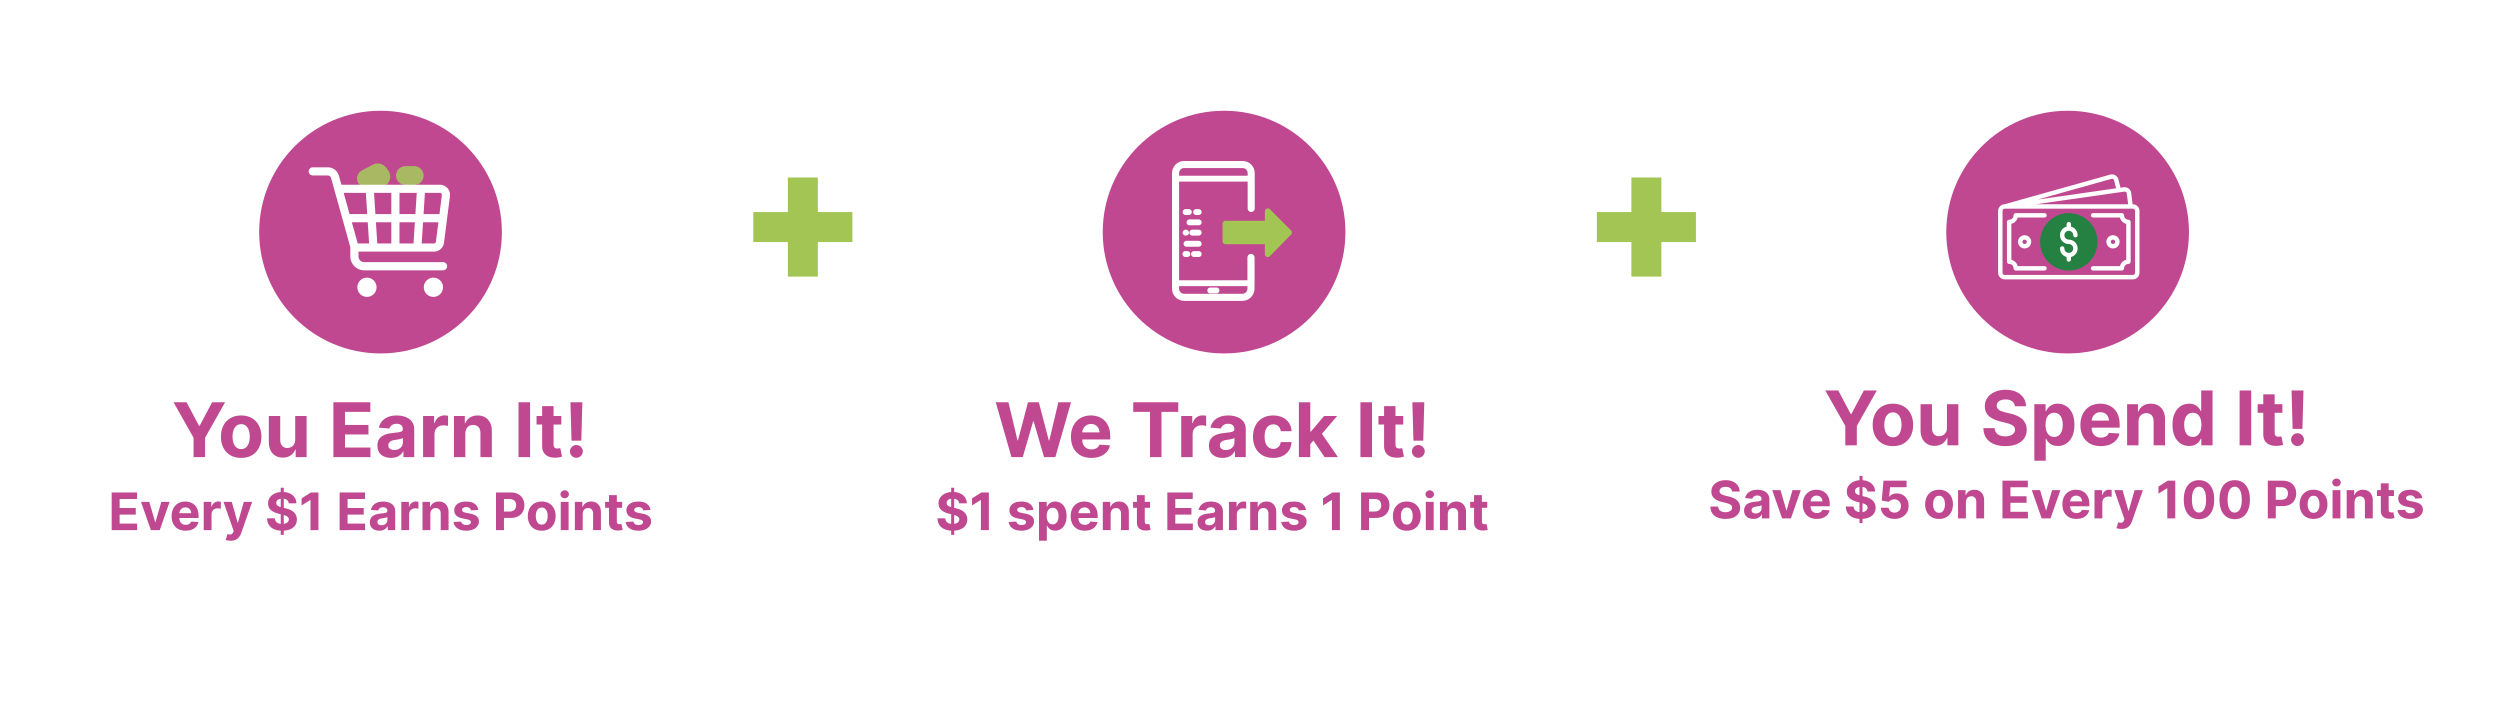 <?xml version="1.0" encoding="UTF-8"?>
<svg xmlns="http://www.w3.org/2000/svg" width="1061" height="304" viewBox="0 0 1061 304" fill="none">
  <rect width="1061" height="304" fill="white"></rect>
  <path d="M73.659 170.727H79.171L84.477 180.75H84.704L90.011 170.727H95.523L87.034 185.773V194H82.148V185.773L73.659 170.727ZM102.349 194.341C100.584 194.341 99.058 193.966 97.77 193.216C96.49 192.458 95.501 191.405 94.804 190.057C94.107 188.701 93.758 187.129 93.758 185.341C93.758 183.538 94.107 181.962 94.804 180.614C95.501 179.258 96.49 178.205 97.77 177.455C99.058 176.697 100.584 176.318 102.349 176.318C104.115 176.318 105.637 176.697 106.918 177.455C108.205 178.205 109.198 179.258 109.895 180.614C110.592 181.962 110.94 183.538 110.94 185.341C110.94 187.129 110.592 188.701 109.895 190.057C109.198 191.405 108.205 192.458 106.918 193.216C105.637 193.966 104.115 194.341 102.349 194.341ZM102.372 190.591C103.175 190.591 103.846 190.364 104.384 189.909C104.921 189.447 105.327 188.818 105.599 188.023C105.88 187.227 106.02 186.322 106.02 185.307C106.02 184.292 105.88 183.386 105.599 182.591C105.327 181.795 104.921 181.167 104.384 180.705C103.846 180.242 103.175 180.011 102.372 180.011C101.562 180.011 100.88 180.242 100.327 180.705C99.781 181.167 99.368 181.795 99.088 182.591C98.815 183.386 98.679 184.292 98.679 185.307C98.679 186.322 98.815 187.227 99.088 188.023C99.368 188.818 99.781 189.447 100.327 189.909C100.88 190.364 101.562 190.591 102.372 190.591ZM125.281 186.568V176.545H130.122V194H125.474V190.83H125.293C124.899 191.852 124.243 192.674 123.327 193.295C122.418 193.917 121.308 194.227 119.997 194.227C118.83 194.227 117.804 193.962 116.918 193.432C116.031 192.902 115.338 192.148 114.838 191.17C114.346 190.193 114.096 189.023 114.088 187.659V176.545H118.929V186.795C118.937 187.826 119.213 188.64 119.759 189.239C120.304 189.837 121.035 190.136 121.952 190.136C122.535 190.136 123.08 190.004 123.588 189.739C124.096 189.466 124.505 189.064 124.815 188.534C125.134 188.004 125.289 187.348 125.281 186.568ZM141.491 194V170.727H157.173V174.784H146.412V180.33H156.366V184.386H146.412V189.943H157.219V194H141.491ZM165.972 194.33C164.858 194.33 163.866 194.136 162.994 193.75C162.123 193.356 161.434 192.777 160.926 192.011C160.426 191.239 160.176 190.277 160.176 189.125C160.176 188.155 160.354 187.341 160.71 186.682C161.066 186.023 161.551 185.492 162.165 185.091C162.778 184.689 163.475 184.386 164.256 184.182C165.044 183.977 165.869 183.833 166.733 183.75C167.748 183.644 168.566 183.545 169.188 183.455C169.809 183.356 170.259 183.212 170.54 183.023C170.82 182.833 170.96 182.553 170.96 182.182V182.114C170.96 181.394 170.733 180.837 170.278 180.443C169.831 180.049 169.195 179.852 168.369 179.852C167.498 179.852 166.805 180.045 166.29 180.432C165.775 180.811 165.434 181.288 165.267 181.864L160.79 181.5C161.017 180.439 161.464 179.523 162.131 178.75C162.797 177.97 163.657 177.371 164.71 176.955C165.771 176.53 166.998 176.318 168.392 176.318C169.362 176.318 170.29 176.432 171.176 176.659C172.07 176.886 172.862 177.239 173.551 177.716C174.248 178.193 174.797 178.807 175.199 179.557C175.6 180.299 175.801 181.189 175.801 182.227V194H171.21V191.58H171.074C170.794 192.125 170.419 192.606 169.949 193.023C169.479 193.432 168.915 193.754 168.256 193.989C167.597 194.216 166.835 194.33 165.972 194.33ZM167.358 190.989C168.07 190.989 168.699 190.848 169.244 190.568C169.79 190.28 170.218 189.894 170.528 189.409C170.839 188.924 170.994 188.375 170.994 187.761V185.909C170.843 186.008 170.634 186.098 170.369 186.182C170.112 186.258 169.82 186.33 169.494 186.398C169.169 186.458 168.843 186.515 168.517 186.568C168.191 186.614 167.896 186.655 167.631 186.693C167.063 186.777 166.566 186.909 166.142 187.091C165.718 187.273 165.388 187.519 165.153 187.83C164.919 188.133 164.801 188.511 164.801 188.966C164.801 189.625 165.04 190.129 165.517 190.477C166.002 190.818 166.616 190.989 167.358 190.989ZM179.557 194V176.545H184.25V179.591H184.432C184.75 178.508 185.284 177.689 186.034 177.136C186.784 176.576 187.648 176.295 188.625 176.295C188.867 176.295 189.129 176.311 189.409 176.341C189.689 176.371 189.936 176.413 190.148 176.466V180.761C189.92 180.693 189.606 180.633 189.205 180.58C188.803 180.527 188.436 180.5 188.102 180.5C187.39 180.5 186.754 180.655 186.193 180.966C185.64 181.269 185.201 181.693 184.875 182.239C184.557 182.784 184.398 183.413 184.398 184.125V194H179.557ZM197.491 183.909V194H192.651V176.545H197.264V179.625H197.469C197.855 178.61 198.503 177.807 199.412 177.216C200.321 176.617 201.423 176.318 202.719 176.318C203.931 176.318 204.988 176.583 205.889 177.114C206.791 177.644 207.491 178.402 207.991 179.386C208.491 180.364 208.741 181.53 208.741 182.886V194H203.901V183.75C203.908 182.682 203.635 181.848 203.082 181.25C202.529 180.644 201.768 180.341 200.798 180.341C200.147 180.341 199.571 180.481 199.071 180.761C198.579 181.042 198.192 181.451 197.912 181.989C197.639 182.519 197.499 183.159 197.491 183.909ZM224.974 170.727V194H220.054V170.727H224.974ZM238.216 176.545V180.182H227.705V176.545H238.216ZM230.091 172.364H234.932V188.636C234.932 189.083 235 189.432 235.136 189.682C235.273 189.924 235.462 190.095 235.705 190.193C235.955 190.292 236.242 190.341 236.568 190.341C236.795 190.341 237.023 190.322 237.25 190.284C237.477 190.239 237.652 190.205 237.773 190.182L238.534 193.784C238.292 193.86 237.951 193.947 237.511 194.045C237.072 194.152 236.538 194.216 235.909 194.239C234.742 194.284 233.72 194.129 232.841 193.773C231.97 193.417 231.292 192.864 230.807 192.114C230.322 191.364 230.083 190.417 230.091 189.273V172.364ZM247.153 170.727L246.71 187.023H242.551L242.097 170.727H247.153ZM244.631 194.295C243.881 194.295 243.237 194.03 242.699 193.5C242.161 192.962 241.896 192.318 241.903 191.568C241.896 190.826 242.161 190.189 242.699 189.659C243.237 189.129 243.881 188.864 244.631 188.864C245.35 188.864 245.983 189.129 246.528 189.659C247.074 190.189 247.35 190.826 247.358 191.568C247.35 192.068 247.218 192.527 246.96 192.943C246.71 193.352 246.381 193.682 245.972 193.932C245.562 194.174 245.116 194.295 244.631 194.295Z" fill="#C04890"></path>
  <path d="M429.261 194L422.602 170.727H427.977L431.83 186.898H432.023L436.273 170.727H440.875L445.114 186.932H445.318L449.17 170.727H454.545L447.886 194H443.091L438.659 178.784H438.477L434.057 194H429.261ZM463.168 194.341C461.372 194.341 459.827 193.977 458.531 193.25C457.243 192.515 456.251 191.477 455.554 190.136C454.857 188.788 454.509 187.193 454.509 185.352C454.509 183.557 454.857 181.981 455.554 180.625C456.251 179.269 457.232 178.212 458.497 177.455C459.77 176.697 461.262 176.318 462.974 176.318C464.126 176.318 465.198 176.504 466.19 176.875C467.19 177.239 468.062 177.788 468.804 178.523C469.554 179.258 470.137 180.182 470.554 181.295C470.971 182.402 471.179 183.697 471.179 185.182V186.511H456.44V183.511H466.622C466.622 182.814 466.471 182.197 466.168 181.659C465.865 181.121 465.444 180.701 464.906 180.398C464.376 180.087 463.759 179.932 463.054 179.932C462.319 179.932 461.668 180.102 461.099 180.443C460.539 180.777 460.099 181.227 459.781 181.795C459.463 182.356 459.3 182.981 459.293 183.67V186.523C459.293 187.386 459.452 188.133 459.77 188.761C460.096 189.39 460.554 189.875 461.145 190.216C461.736 190.557 462.437 190.727 463.247 190.727C463.785 190.727 464.277 190.652 464.724 190.5C465.171 190.348 465.554 190.121 465.872 189.818C466.19 189.515 466.433 189.144 466.599 188.705L471.077 189C470.849 190.076 470.384 191.015 469.679 191.818C468.982 192.614 468.08 193.235 466.974 193.682C465.876 194.121 464.607 194.341 463.168 194.341ZM480.949 174.784V170.727H500.062V174.784H492.938V194H488.074V174.784H480.949ZM501.307 194V176.545H506V179.591H506.182C506.5 178.508 507.034 177.689 507.784 177.136C508.534 176.576 509.398 176.295 510.375 176.295C510.617 176.295 510.879 176.311 511.159 176.341C511.439 176.371 511.686 176.413 511.898 176.466V180.761C511.67 180.693 511.356 180.633 510.955 180.58C510.553 180.527 510.186 180.5 509.852 180.5C509.14 180.5 508.504 180.655 507.943 180.966C507.39 181.269 506.951 181.693 506.625 182.239C506.307 182.784 506.148 183.413 506.148 184.125V194H501.307ZM518.878 194.33C517.764 194.33 516.772 194.136 515.901 193.75C515.029 193.356 514.34 192.777 513.832 192.011C513.332 191.239 513.082 190.277 513.082 189.125C513.082 188.155 513.26 187.341 513.616 186.682C513.973 186.023 514.457 185.492 515.071 185.091C515.685 184.689 516.382 184.386 517.162 184.182C517.95 183.977 518.776 183.833 519.639 183.75C520.654 183.644 521.473 183.545 522.094 183.455C522.715 183.356 523.166 183.212 523.446 183.023C523.726 182.833 523.866 182.553 523.866 182.182V182.114C523.866 181.394 523.639 180.837 523.185 180.443C522.738 180.049 522.101 179.852 521.276 179.852C520.404 179.852 519.711 180.045 519.196 180.432C518.681 180.811 518.34 181.288 518.173 181.864L513.696 181.5C513.923 180.439 514.37 179.523 515.037 178.75C515.704 177.97 516.563 177.371 517.616 176.955C518.677 176.53 519.904 176.318 521.298 176.318C522.268 176.318 523.196 176.432 524.082 176.659C524.976 176.886 525.768 177.239 526.457 177.716C527.154 178.193 527.704 178.807 528.105 179.557C528.507 180.299 528.707 181.189 528.707 182.227V194H524.116V191.58H523.98C523.7 192.125 523.325 192.606 522.855 193.023C522.385 193.432 521.821 193.754 521.162 193.989C520.503 194.216 519.741 194.33 518.878 194.33ZM520.264 190.989C520.976 190.989 521.605 190.848 522.151 190.568C522.696 190.28 523.124 189.894 523.435 189.409C523.745 188.924 523.901 188.375 523.901 187.761V185.909C523.749 186.008 523.541 186.098 523.276 186.182C523.018 186.258 522.726 186.33 522.401 186.398C522.075 186.458 521.749 186.515 521.423 186.568C521.098 186.614 520.802 186.655 520.537 186.693C519.969 186.777 519.473 186.909 519.048 187.091C518.624 187.273 518.295 187.519 518.06 187.83C517.825 188.133 517.707 188.511 517.707 188.966C517.707 189.625 517.946 190.129 518.423 190.477C518.908 190.818 519.522 190.989 520.264 190.989ZM540.349 194.341C538.562 194.341 537.024 193.962 535.736 193.205C534.455 192.439 533.471 191.379 532.781 190.023C532.099 188.667 531.759 187.106 531.759 185.341C531.759 183.553 532.103 181.985 532.793 180.636C533.49 179.28 534.478 178.223 535.759 177.466C537.039 176.701 538.562 176.318 540.327 176.318C541.849 176.318 543.183 176.595 544.327 177.148C545.471 177.701 546.376 178.477 547.043 179.477C547.709 180.477 548.077 181.652 548.145 183H543.577C543.448 182.129 543.107 181.428 542.554 180.898C542.009 180.36 541.293 180.091 540.406 180.091C539.656 180.091 539.001 180.295 538.44 180.705C537.887 181.106 537.455 181.693 537.145 182.466C536.834 183.239 536.679 184.174 536.679 185.273C536.679 186.386 536.83 187.333 537.134 188.114C537.444 188.894 537.88 189.489 538.44 189.898C539.001 190.307 539.656 190.511 540.406 190.511C540.959 190.511 541.455 190.398 541.895 190.17C542.342 189.943 542.709 189.614 542.997 189.182C543.293 188.742 543.486 188.216 543.577 187.602H548.145C548.069 188.936 547.705 190.11 547.054 191.125C546.41 192.133 545.52 192.92 544.384 193.489C543.247 194.057 541.902 194.341 540.349 194.341ZM555.631 188.977L555.642 183.17H556.347L561.938 176.545H567.494L559.983 185.318H558.835L555.631 188.977ZM551.244 194V170.727H556.085V194H551.244ZM562.153 194L557.017 186.398L560.244 182.977L567.824 194H562.153ZM582.287 170.727V194H577.366V170.727H582.287ZM595.528 176.545V180.182H585.017V176.545H595.528ZM587.403 172.364H592.244V188.636C592.244 189.083 592.313 189.432 592.449 189.682C592.585 189.924 592.775 190.095 593.017 190.193C593.267 190.292 593.555 190.341 593.881 190.341C594.108 190.341 594.335 190.322 594.562 190.284C594.79 190.239 594.964 190.205 595.085 190.182L595.847 193.784C595.604 193.86 595.263 193.947 594.824 194.045C594.384 194.152 593.85 194.216 593.222 194.239C592.055 194.284 591.032 194.129 590.153 193.773C589.282 193.417 588.604 192.864 588.119 192.114C587.634 191.364 587.396 190.417 587.403 189.273V172.364ZM604.466 170.727L604.023 187.023H599.864L599.409 170.727H604.466ZM601.943 194.295C601.193 194.295 600.549 194.03 600.011 193.5C599.473 192.962 599.208 192.318 599.216 191.568C599.208 190.826 599.473 190.189 600.011 189.659C600.549 189.129 601.193 188.864 601.943 188.864C602.663 188.864 603.295 189.129 603.841 189.659C604.386 190.189 604.663 190.826 604.67 191.568C604.663 192.068 604.53 192.527 604.273 192.943C604.023 193.352 603.693 193.682 603.284 193.932C602.875 194.174 602.428 194.295 601.943 194.295Z" fill="#C04890"></path>
  <path d="M774.659 165.727H780.17L785.477 175.75H785.705L791.011 165.727H796.523L788.034 180.773V189H783.148V180.773L774.659 165.727ZM803.349 189.341C801.584 189.341 800.058 188.966 798.77 188.216C797.49 187.458 796.501 186.405 795.804 185.057C795.107 183.701 794.759 182.129 794.759 180.341C794.759 178.538 795.107 176.962 795.804 175.614C796.501 174.258 797.49 173.205 798.77 172.455C800.058 171.697 801.584 171.318 803.349 171.318C805.115 171.318 806.637 171.697 807.918 172.455C809.205 173.205 810.198 174.258 810.895 175.614C811.592 176.962 811.94 178.538 811.94 180.341C811.94 182.129 811.592 183.701 810.895 185.057C810.198 186.405 809.205 187.458 807.918 188.216C806.637 188.966 805.115 189.341 803.349 189.341ZM803.372 185.591C804.175 185.591 804.846 185.364 805.384 184.909C805.921 184.447 806.327 183.818 806.599 183.023C806.88 182.227 807.02 181.322 807.02 180.307C807.02 179.292 806.88 178.386 806.599 177.591C806.327 176.795 805.921 176.167 805.384 175.705C804.846 175.242 804.175 175.011 803.372 175.011C802.562 175.011 801.88 175.242 801.327 175.705C800.781 176.167 800.368 176.795 800.088 177.591C799.815 178.386 799.679 179.292 799.679 180.307C799.679 181.322 799.815 182.227 800.088 183.023C800.368 183.818 800.781 184.447 801.327 184.909C801.88 185.364 802.562 185.591 803.372 185.591ZM826.281 181.568V171.545H831.122V189H826.474V185.83H826.293C825.899 186.852 825.243 187.674 824.327 188.295C823.418 188.917 822.308 189.227 820.997 189.227C819.83 189.227 818.804 188.962 817.918 188.432C817.031 187.902 816.338 187.148 815.838 186.17C815.346 185.193 815.096 184.023 815.088 182.659V171.545H819.929V181.795C819.937 182.826 820.213 183.64 820.759 184.239C821.304 184.837 822.035 185.136 822.952 185.136C823.535 185.136 824.08 185.004 824.588 184.739C825.096 184.466 825.505 184.064 825.815 183.534C826.134 183.004 826.289 182.348 826.281 181.568ZM855.116 172.42C855.026 171.504 854.635 170.792 853.946 170.284C853.257 169.777 852.321 169.523 851.139 169.523C850.336 169.523 849.658 169.636 849.105 169.864C848.552 170.083 848.128 170.39 847.832 170.784C847.545 171.178 847.401 171.625 847.401 172.125C847.385 172.542 847.473 172.905 847.662 173.216C847.859 173.527 848.128 173.795 848.469 174.023C848.81 174.242 849.204 174.436 849.651 174.602C850.098 174.761 850.575 174.898 851.082 175.011L853.173 175.511C854.188 175.739 855.12 176.042 855.969 176.42C856.817 176.799 857.552 177.265 858.173 177.818C858.795 178.371 859.276 179.023 859.616 179.773C859.965 180.523 860.143 181.383 860.151 182.352C860.143 183.777 859.779 185.011 859.06 186.057C858.348 187.095 857.317 187.902 855.969 188.477C854.628 189.045 853.01 189.33 851.116 189.33C849.238 189.33 847.601 189.042 846.207 188.466C844.821 187.89 843.738 187.038 842.957 185.909C842.185 184.773 841.779 183.367 841.741 181.693H846.503C846.556 182.473 846.779 183.125 847.173 183.648C847.575 184.163 848.109 184.553 848.776 184.818C849.45 185.076 850.211 185.205 851.06 185.205C851.893 185.205 852.616 185.083 853.23 184.841C853.851 184.598 854.332 184.261 854.673 183.83C855.014 183.398 855.185 182.902 855.185 182.341C855.185 181.818 855.029 181.379 854.719 181.023C854.416 180.667 853.969 180.364 853.378 180.114C852.795 179.864 852.079 179.636 851.23 179.432L848.696 178.795C846.734 178.318 845.185 177.572 844.048 176.557C842.912 175.542 842.348 174.174 842.355 172.455C842.348 171.045 842.723 169.814 843.48 168.761C844.245 167.708 845.295 166.886 846.628 166.295C847.961 165.705 849.476 165.409 851.173 165.409C852.901 165.409 854.408 165.705 855.696 166.295C856.991 166.886 857.999 167.708 858.719 168.761C859.438 169.814 859.81 171.034 859.832 172.42H855.116ZM863.369 195.545V171.545H868.142V174.477H868.358C868.57 174.008 868.877 173.53 869.278 173.045C869.688 172.553 870.218 172.144 870.869 171.818C871.528 171.485 872.347 171.318 873.324 171.318C874.597 171.318 875.771 171.652 876.847 172.318C877.922 172.977 878.782 173.973 879.426 175.307C880.07 176.633 880.392 178.295 880.392 180.295C880.392 182.242 880.078 183.886 879.449 185.227C878.828 186.561 877.979 187.572 876.903 188.261C875.835 188.943 874.638 189.284 873.312 189.284C872.373 189.284 871.574 189.129 870.915 188.818C870.263 188.508 869.729 188.117 869.312 187.648C868.896 187.17 868.578 186.689 868.358 186.205H868.21V195.545H863.369ZM868.108 180.273C868.108 181.311 868.252 182.216 868.54 182.989C868.828 183.761 869.244 184.364 869.79 184.795C870.335 185.22 870.998 185.432 871.778 185.432C872.566 185.432 873.233 185.216 873.778 184.784C874.324 184.345 874.737 183.739 875.017 182.966C875.305 182.186 875.449 181.288 875.449 180.273C875.449 179.265 875.309 178.379 875.028 177.614C874.748 176.848 874.335 176.25 873.79 175.818C873.244 175.386 872.574 175.17 871.778 175.17C870.991 175.17 870.324 175.379 869.778 175.795C869.241 176.212 868.828 176.803 868.54 177.568C868.252 178.333 868.108 179.235 868.108 180.273ZM891.574 189.341C889.778 189.341 888.233 188.977 886.938 188.25C885.65 187.515 884.657 186.477 883.96 185.136C883.263 183.788 882.915 182.193 882.915 180.352C882.915 178.557 883.263 176.981 883.96 175.625C884.657 174.269 885.638 173.212 886.903 172.455C888.176 171.697 889.669 171.318 891.381 171.318C892.532 171.318 893.604 171.504 894.597 171.875C895.597 172.239 896.468 172.788 897.21 173.523C897.96 174.258 898.544 175.182 898.96 176.295C899.377 177.402 899.585 178.697 899.585 180.182V181.511H884.847V178.511H895.028C895.028 177.814 894.877 177.197 894.574 176.659C894.271 176.121 893.85 175.701 893.312 175.398C892.782 175.087 892.165 174.932 891.46 174.932C890.725 174.932 890.074 175.102 889.506 175.443C888.945 175.777 888.506 176.227 888.188 176.795C887.869 177.356 887.706 177.981 887.699 178.67V181.523C887.699 182.386 887.858 183.133 888.176 183.761C888.502 184.39 888.96 184.875 889.551 185.216C890.142 185.557 890.843 185.727 891.653 185.727C892.191 185.727 892.684 185.652 893.131 185.5C893.578 185.348 893.96 185.121 894.278 184.818C894.597 184.515 894.839 184.144 895.006 183.705L899.483 184C899.256 185.076 898.79 186.015 898.085 186.818C897.388 187.614 896.487 188.235 895.381 188.682C894.282 189.121 893.013 189.341 891.574 189.341ZM907.585 178.909V189H902.744V171.545H907.358V174.625H907.562C907.949 173.61 908.597 172.807 909.506 172.216C910.415 171.617 911.517 171.318 912.812 171.318C914.025 171.318 915.081 171.583 915.983 172.114C916.884 172.644 917.585 173.402 918.085 174.386C918.585 175.364 918.835 176.53 918.835 177.886V189H913.994V178.75C914.002 177.682 913.729 176.848 913.176 176.25C912.623 175.644 911.862 175.341 910.892 175.341C910.241 175.341 909.665 175.481 909.165 175.761C908.672 176.042 908.286 176.451 908.006 176.989C907.733 177.519 907.593 178.159 907.585 178.909ZM929.082 189.284C927.757 189.284 926.556 188.943 925.48 188.261C924.412 187.572 923.563 186.561 922.935 185.227C922.313 183.886 922.003 182.242 922.003 180.295C922.003 178.295 922.325 176.633 922.969 175.307C923.613 173.973 924.469 172.977 925.537 172.318C926.613 171.652 927.791 171.318 929.071 171.318C930.048 171.318 930.863 171.485 931.514 171.818C932.173 172.144 932.704 172.553 933.105 173.045C933.514 173.53 933.825 174.008 934.037 174.477H934.185V165.727H939.014V189H934.241V186.205H934.037C933.81 186.689 933.488 187.17 933.071 187.648C932.662 188.117 932.128 188.508 931.469 188.818C930.817 189.129 930.022 189.284 929.082 189.284ZM930.616 185.432C931.397 185.432 932.056 185.22 932.594 184.795C933.139 184.364 933.556 183.761 933.844 182.989C934.139 182.216 934.287 181.311 934.287 180.273C934.287 179.235 934.143 178.333 933.855 177.568C933.567 176.803 933.151 176.212 932.605 175.795C932.06 175.379 931.397 175.17 930.616 175.17C929.821 175.17 929.151 175.386 928.605 175.818C928.06 176.25 927.647 176.848 927.366 177.614C927.086 178.379 926.946 179.265 926.946 180.273C926.946 181.288 927.086 182.186 927.366 182.966C927.654 183.739 928.067 184.345 928.605 184.784C929.151 185.216 929.821 185.432 930.616 185.432ZM955.412 165.727V189H950.491V165.727H955.412ZM968.653 171.545V175.182H958.142V171.545H968.653ZM960.528 167.364H965.369V183.636C965.369 184.083 965.438 184.432 965.574 184.682C965.71 184.924 965.9 185.095 966.142 185.193C966.392 185.292 966.68 185.341 967.006 185.341C967.233 185.341 967.46 185.322 967.688 185.284C967.915 185.239 968.089 185.205 968.21 185.182L968.972 188.784C968.729 188.86 968.388 188.947 967.949 189.045C967.509 189.152 966.975 189.216 966.347 189.239C965.18 189.284 964.157 189.129 963.278 188.773C962.407 188.417 961.729 187.864 961.244 187.114C960.759 186.364 960.521 185.417 960.528 184.273V167.364ZM977.591 165.727L977.148 182.023H972.989L972.534 165.727H977.591ZM975.068 189.295C974.318 189.295 973.674 189.03 973.136 188.5C972.598 187.962 972.333 187.318 972.341 186.568C972.333 185.826 972.598 185.189 973.136 184.659C973.674 184.129 974.318 183.864 975.068 183.864C975.788 183.864 976.42 184.129 976.966 184.659C977.511 185.189 977.788 185.826 977.795 186.568C977.788 187.068 977.655 187.527 977.398 187.943C977.148 188.352 976.818 188.682 976.409 188.932C976 189.174 975.553 189.295 975.068 189.295Z" fill="#C04890"></path>
  <path d="M47.391 225V209H58.172V211.789H50.773V215.602H57.617V218.391H50.773V222.211H58.203V225H47.391ZM71.986 213L67.791 225H64.041L59.846 213H63.361L65.853 221.586H65.978L68.463 213H71.986ZM78.772 225.234C77.537 225.234 76.475 224.984 75.584 224.484C74.699 223.979 74.016 223.266 73.537 222.344C73.058 221.417 72.818 220.32 72.818 219.055C72.818 217.82 73.058 216.737 73.537 215.805C74.016 214.872 74.691 214.146 75.561 213.625C76.436 213.104 77.462 212.844 78.639 212.844C79.43 212.844 80.167 212.971 80.85 213.227C81.537 213.477 82.136 213.854 82.647 214.359C83.162 214.865 83.563 215.5 83.85 216.266C84.136 217.026 84.279 217.917 84.279 218.937V219.852H74.147V217.789H81.147C81.147 217.31 81.042 216.885 80.834 216.516C80.626 216.146 80.337 215.857 79.967 215.648C79.602 215.435 79.178 215.328 78.693 215.328C78.188 215.328 77.74 215.445 77.35 215.68C76.964 215.909 76.662 216.219 76.443 216.609C76.225 216.995 76.113 217.424 76.107 217.898V219.859C76.107 220.453 76.217 220.966 76.436 221.398C76.659 221.831 76.975 222.164 77.381 222.398C77.787 222.633 78.269 222.75 78.826 222.75C79.196 222.75 79.534 222.698 79.842 222.594C80.149 222.49 80.412 222.333 80.631 222.125C80.85 221.917 81.016 221.661 81.131 221.359L84.209 221.562C84.053 222.302 83.732 222.948 83.248 223.5C82.769 224.047 82.149 224.474 81.389 224.781C80.633 225.083 79.761 225.234 78.772 225.234ZM86.451 225V213H89.678V215.094H89.803C90.022 214.349 90.389 213.786 90.904 213.406C91.42 213.021 92.014 212.828 92.686 212.828C92.852 212.828 93.032 212.839 93.225 212.859C93.417 212.88 93.587 212.909 93.732 212.945V215.898C93.576 215.852 93.36 215.81 93.084 215.773C92.808 215.737 92.555 215.719 92.326 215.719C91.837 215.719 91.399 215.826 91.014 216.039C90.633 216.247 90.331 216.539 90.107 216.914C89.889 217.289 89.779 217.721 89.779 218.211V225H86.451ZM97.873 229.5C97.451 229.5 97.055 229.466 96.686 229.398C96.321 229.336 96.019 229.255 95.779 229.156L96.529 226.672C96.92 226.792 97.272 226.857 97.584 226.867C97.902 226.878 98.175 226.805 98.404 226.648C98.639 226.492 98.829 226.227 98.975 225.852L99.17 225.344L94.865 213H98.365L100.85 221.812H100.975L103.482 213H107.006L102.342 226.297C102.118 226.943 101.813 227.505 101.428 227.984C101.048 228.469 100.566 228.841 99.982 229.102C99.399 229.367 98.696 229.5 97.873 229.5ZM119.145 227V207H120.426V227H119.145ZM122.543 213.602C122.48 212.971 122.212 212.482 121.738 212.133C121.264 211.784 120.621 211.609 119.809 211.609C119.257 211.609 118.79 211.687 118.41 211.844C118.03 211.995 117.738 212.206 117.535 212.477C117.337 212.747 117.238 213.055 117.238 213.398C117.228 213.685 117.288 213.935 117.418 214.148C117.553 214.362 117.738 214.547 117.973 214.703C118.207 214.854 118.478 214.987 118.785 215.102C119.092 215.211 119.421 215.305 119.77 215.383L121.207 215.727C121.905 215.883 122.546 216.091 123.129 216.352C123.712 216.612 124.217 216.932 124.645 217.312C125.072 217.693 125.402 218.141 125.637 218.656C125.876 219.172 125.999 219.763 126.004 220.43C125.999 221.409 125.749 222.258 125.254 222.977C124.764 223.69 124.056 224.245 123.129 224.641C122.207 225.031 121.095 225.227 119.793 225.227C118.501 225.227 117.376 225.029 116.418 224.633C115.465 224.237 114.72 223.651 114.184 222.875C113.652 222.094 113.374 221.128 113.348 219.977H116.621C116.658 220.513 116.811 220.961 117.082 221.32C117.358 221.674 117.725 221.943 118.184 222.125C118.647 222.302 119.171 222.391 119.754 222.391C120.327 222.391 120.824 222.307 121.246 222.141C121.673 221.974 122.004 221.742 122.238 221.445C122.473 221.148 122.59 220.807 122.59 220.422C122.59 220.062 122.483 219.76 122.27 219.516C122.061 219.271 121.754 219.062 121.348 218.891C120.947 218.719 120.454 218.562 119.871 218.422L118.129 217.984C116.78 217.656 115.715 217.143 114.934 216.445C114.152 215.747 113.764 214.807 113.77 213.625C113.764 212.656 114.022 211.81 114.543 211.086C115.069 210.362 115.79 209.797 116.707 209.391C117.624 208.984 118.665 208.781 119.832 208.781C121.02 208.781 122.056 208.984 122.941 209.391C123.832 209.797 124.525 210.362 125.02 211.086C125.514 211.81 125.77 212.648 125.785 213.602H122.543ZM135.146 209V225H131.764V212.211H131.67L128.006 214.508V211.508L131.967 209H135.146ZM144.135 225V209H154.916V211.789H147.518V215.602H154.361V218.391H147.518V222.211H154.947V225H144.135ZM160.965 225.227C160.199 225.227 159.517 225.094 158.918 224.828C158.319 224.557 157.845 224.159 157.496 223.633C157.152 223.102 156.98 222.44 156.98 221.648C156.98 220.982 157.103 220.422 157.348 219.969C157.592 219.516 157.926 219.151 158.348 218.875C158.77 218.599 159.249 218.391 159.785 218.25C160.327 218.109 160.895 218.01 161.488 217.953C162.186 217.88 162.749 217.812 163.176 217.75C163.603 217.682 163.913 217.583 164.105 217.453C164.298 217.323 164.395 217.13 164.395 216.875V216.828C164.395 216.333 164.238 215.951 163.926 215.68C163.618 215.409 163.181 215.273 162.613 215.273C162.014 215.273 161.538 215.406 161.184 215.672C160.829 215.932 160.595 216.26 160.48 216.656L157.402 216.406C157.559 215.677 157.866 215.047 158.324 214.516C158.783 213.979 159.374 213.568 160.098 213.281C160.827 212.99 161.671 212.844 162.629 212.844C163.296 212.844 163.934 212.922 164.543 213.078C165.158 213.234 165.702 213.477 166.176 213.805C166.655 214.133 167.033 214.555 167.309 215.07C167.585 215.581 167.723 216.193 167.723 216.906V225H164.566V223.336H164.473C164.28 223.711 164.022 224.042 163.699 224.328C163.376 224.609 162.988 224.831 162.535 224.992C162.082 225.148 161.559 225.227 160.965 225.227ZM161.918 222.93C162.408 222.93 162.84 222.833 163.215 222.641C163.59 222.443 163.884 222.177 164.098 221.844C164.311 221.51 164.418 221.133 164.418 220.711V219.438C164.314 219.505 164.171 219.568 163.988 219.625C163.811 219.677 163.611 219.727 163.387 219.773C163.163 219.815 162.939 219.854 162.715 219.891C162.491 219.922 162.288 219.951 162.105 219.977C161.715 220.034 161.374 220.125 161.082 220.25C160.79 220.375 160.564 220.544 160.402 220.758C160.241 220.966 160.16 221.227 160.16 221.539C160.16 221.992 160.324 222.339 160.652 222.578C160.986 222.812 161.408 222.93 161.918 222.93ZM170.305 225V213H173.531V215.094H173.656C173.875 214.349 174.242 213.786 174.758 213.406C175.273 213.021 175.867 212.828 176.539 212.828C176.706 212.828 176.885 212.839 177.078 212.859C177.271 212.88 177.44 212.909 177.586 212.945V215.898C177.43 215.852 177.214 215.81 176.938 215.773C176.661 215.737 176.409 215.719 176.18 215.719C175.69 215.719 175.253 215.826 174.867 216.039C174.487 216.247 174.185 216.539 173.961 216.914C173.742 217.289 173.633 217.721 173.633 218.211V225H170.305ZM182.635 218.063V225H179.307V213H182.479V215.117H182.619C182.885 214.419 183.33 213.867 183.955 213.461C184.58 213.049 185.338 212.844 186.229 212.844C187.062 212.844 187.788 213.026 188.408 213.391C189.028 213.755 189.51 214.276 189.854 214.953C190.197 215.625 190.369 216.427 190.369 217.359V225H187.041V217.953C187.046 217.219 186.859 216.646 186.479 216.234C186.098 215.818 185.575 215.609 184.908 215.609C184.46 215.609 184.064 215.706 183.721 215.898C183.382 216.091 183.117 216.372 182.924 216.742C182.736 217.107 182.64 217.547 182.635 218.063ZM202.977 216.422L199.93 216.609C199.878 216.349 199.766 216.115 199.594 215.906C199.422 215.693 199.195 215.523 198.914 215.398C198.638 215.268 198.307 215.203 197.922 215.203C197.406 215.203 196.971 215.312 196.617 215.531C196.263 215.745 196.086 216.031 196.086 216.391C196.086 216.677 196.201 216.919 196.43 217.117C196.659 217.315 197.052 217.474 197.609 217.594L199.781 218.031C200.948 218.271 201.818 218.656 202.391 219.187C202.964 219.719 203.25 220.417 203.25 221.281C203.25 222.068 203.018 222.758 202.555 223.352C202.096 223.945 201.466 224.409 200.664 224.742C199.867 225.07 198.948 225.234 197.906 225.234C196.318 225.234 195.052 224.904 194.109 224.242C193.172 223.576 192.622 222.669 192.461 221.523L195.734 221.352C195.833 221.836 196.073 222.206 196.453 222.461C196.833 222.711 197.32 222.836 197.914 222.836C198.497 222.836 198.966 222.724 199.32 222.5C199.68 222.271 199.862 221.977 199.867 221.617C199.862 221.315 199.734 221.068 199.484 220.875C199.234 220.677 198.849 220.526 198.328 220.422L196.25 220.008C195.078 219.773 194.206 219.367 193.633 218.789C193.065 218.211 192.781 217.474 192.781 216.578C192.781 215.807 192.99 215.143 193.406 214.586C193.828 214.029 194.419 213.599 195.18 213.297C195.945 212.995 196.841 212.844 197.867 212.844C199.383 212.844 200.576 213.164 201.445 213.805C202.32 214.445 202.831 215.318 202.977 216.422ZM210.5 225V209H216.813C218.026 209 219.06 209.232 219.914 209.695C220.768 210.154 221.419 210.792 221.867 211.609C222.32 212.422 222.547 213.359 222.547 214.422C222.547 215.484 222.318 216.422 221.859 217.234C221.401 218.047 220.737 218.68 219.867 219.133C219.003 219.586 217.956 219.812 216.727 219.812H212.703V217.102H216.18C216.831 217.102 217.367 216.99 217.789 216.766C218.216 216.536 218.534 216.221 218.742 215.82C218.956 215.414 219.063 214.948 219.063 214.422C219.063 213.891 218.956 213.427 218.742 213.031C218.534 212.63 218.216 212.32 217.789 212.102C217.362 211.878 216.82 211.766 216.164 211.766H213.883V225H210.5ZM229.91 225.234C228.697 225.234 227.647 224.977 226.762 224.461C225.882 223.94 225.202 223.216 224.723 222.289C224.243 221.357 224.004 220.276 224.004 219.047C224.004 217.807 224.243 216.724 224.723 215.797C225.202 214.865 225.882 214.141 226.762 213.625C227.647 213.104 228.697 212.844 229.91 212.844C231.124 212.844 232.171 213.104 233.051 213.625C233.936 214.141 234.618 214.865 235.098 215.797C235.577 216.724 235.816 217.807 235.816 219.047C235.816 220.276 235.577 221.357 235.098 222.289C234.618 223.216 233.936 223.94 233.051 224.461C232.171 224.977 231.124 225.234 229.91 225.234ZM229.926 222.656C230.478 222.656 230.939 222.5 231.309 222.188C231.678 221.87 231.957 221.437 232.145 220.891C232.337 220.344 232.434 219.721 232.434 219.023C232.434 218.326 232.337 217.703 232.145 217.156C231.957 216.609 231.678 216.177 231.309 215.859C230.939 215.542 230.478 215.383 229.926 215.383C229.368 215.383 228.9 215.542 228.52 215.859C228.145 216.177 227.861 216.609 227.668 217.156C227.48 217.703 227.387 218.326 227.387 219.023C227.387 219.721 227.48 220.344 227.668 220.891C227.861 221.437 228.145 221.87 228.52 222.188C228.9 222.5 229.368 222.656 229.926 222.656ZM237.98 225V213H241.309V225H237.98ZM239.652 211.453C239.158 211.453 238.733 211.289 238.379 210.961C238.03 210.628 237.855 210.229 237.855 209.766C237.855 209.307 238.03 208.914 238.379 208.586C238.733 208.253 239.158 208.086 239.652 208.086C240.147 208.086 240.569 208.253 240.918 208.586C241.272 208.914 241.449 209.307 241.449 209.766C241.449 210.229 241.272 210.628 240.918 210.961C240.569 211.289 240.147 211.453 239.652 211.453ZM247.303 218.063V225H243.975V213H247.146V215.117H247.287C247.553 214.419 247.998 213.867 248.623 213.461C249.248 213.049 250.006 212.844 250.896 212.844C251.73 212.844 252.456 213.026 253.076 213.391C253.696 213.755 254.178 214.276 254.521 214.953C254.865 215.625 255.037 216.427 255.037 217.359V225H251.709V217.953C251.714 217.219 251.527 216.646 251.146 216.234C250.766 215.818 250.243 215.609 249.576 215.609C249.128 215.609 248.732 215.706 248.389 215.898C248.05 216.091 247.785 216.372 247.592 216.742C247.404 217.107 247.308 217.547 247.303 218.063ZM264.043 213V215.5H256.816V213H264.043ZM258.457 210.125H261.785V221.312C261.785 221.62 261.832 221.859 261.926 222.031C262.02 222.198 262.15 222.315 262.316 222.383C262.488 222.451 262.686 222.484 262.91 222.484C263.066 222.484 263.223 222.471 263.379 222.445C263.535 222.414 263.655 222.391 263.738 222.375L264.262 224.852C264.095 224.904 263.861 224.964 263.559 225.031C263.257 225.104 262.889 225.148 262.457 225.164C261.655 225.195 260.952 225.089 260.348 224.844C259.749 224.599 259.283 224.219 258.949 223.703C258.616 223.187 258.452 222.536 258.457 221.75V210.125ZM276.045 216.422L272.998 216.609C272.946 216.349 272.834 216.115 272.662 215.906C272.49 215.693 272.264 215.523 271.982 215.398C271.706 215.268 271.376 215.203 270.99 215.203C270.475 215.203 270.04 215.312 269.686 215.531C269.331 215.745 269.154 216.031 269.154 216.391C269.154 216.677 269.269 216.919 269.498 217.117C269.727 217.315 270.12 217.474 270.678 217.594L272.85 218.031C274.016 218.271 274.886 218.656 275.459 219.187C276.032 219.719 276.318 220.417 276.318 221.281C276.318 222.068 276.087 222.758 275.623 223.352C275.165 223.945 274.535 224.409 273.732 224.742C272.936 225.07 272.016 225.234 270.975 225.234C269.386 225.234 268.12 224.904 267.178 224.242C266.24 223.576 265.691 222.669 265.529 221.523L268.803 221.352C268.902 221.836 269.141 222.206 269.521 222.461C269.902 222.711 270.389 222.836 270.982 222.836C271.566 222.836 272.035 222.724 272.389 222.5C272.748 222.271 272.93 221.977 272.936 221.617C272.93 221.315 272.803 221.068 272.553 220.875C272.303 220.677 271.917 220.526 271.396 220.422L269.318 220.008C268.146 219.773 267.274 219.367 266.701 218.789C266.133 218.211 265.85 217.474 265.85 216.578C265.85 215.807 266.058 215.143 266.475 214.586C266.896 214.029 267.488 213.599 268.248 213.297C269.014 212.995 269.91 212.844 270.936 212.844C272.451 212.844 273.644 213.164 274.514 213.805C275.389 214.445 275.899 215.318 276.045 216.422Z" fill="#C04890"></path>
  <path d="M403.672 227V207H404.953V227H403.672ZM407.07 213.602C407.008 212.971 406.74 212.482 406.266 212.133C405.792 211.784 405.148 211.609 404.336 211.609C403.784 211.609 403.318 211.687 402.938 211.844C402.557 211.995 402.266 212.206 402.063 212.477C401.865 212.747 401.766 213.055 401.766 213.398C401.755 213.685 401.815 213.935 401.945 214.148C402.081 214.362 402.266 214.547 402.5 214.703C402.734 214.854 403.005 214.987 403.312 215.102C403.62 215.211 403.948 215.305 404.297 215.383L405.734 215.727C406.432 215.883 407.073 216.091 407.656 216.352C408.24 216.612 408.745 216.932 409.172 217.312C409.599 217.693 409.93 218.141 410.164 218.656C410.404 219.172 410.526 219.763 410.531 220.43C410.526 221.409 410.276 222.258 409.781 222.977C409.292 223.69 408.583 224.245 407.656 224.641C406.734 225.031 405.622 225.227 404.32 225.227C403.029 225.227 401.904 225.029 400.945 224.633C399.992 224.237 399.247 223.651 398.711 222.875C398.18 222.094 397.901 221.128 397.875 219.977H401.148C401.185 220.513 401.339 220.961 401.609 221.32C401.885 221.674 402.253 221.943 402.711 222.125C403.174 222.302 403.698 222.391 404.281 222.391C404.854 222.391 405.352 222.307 405.773 222.141C406.201 221.974 406.531 221.742 406.766 221.445C407 221.148 407.117 220.807 407.117 220.422C407.117 220.062 407.01 219.76 406.797 219.516C406.589 219.271 406.281 219.062 405.875 218.891C405.474 218.719 404.982 218.562 404.398 218.422L402.656 217.984C401.307 217.656 400.242 217.143 399.461 216.445C398.68 215.747 398.292 214.807 398.297 213.625C398.292 212.656 398.549 211.81 399.07 211.086C399.596 210.362 400.318 209.797 401.234 209.391C402.151 208.984 403.193 208.781 404.359 208.781C405.547 208.781 406.583 208.984 407.469 209.391C408.359 209.797 409.052 210.362 409.547 211.086C410.042 211.81 410.297 212.648 410.312 213.602H407.07ZM419.674 209V225H416.291V212.211H416.197L412.533 214.508V211.508L416.494 209H419.674ZM438.584 216.422L435.537 216.609C435.485 216.349 435.373 216.115 435.201 215.906C435.029 215.693 434.803 215.523 434.521 215.398C434.245 215.268 433.915 215.203 433.529 215.203C433.014 215.203 432.579 215.312 432.225 215.531C431.87 215.745 431.693 216.031 431.693 216.391C431.693 216.677 431.808 216.919 432.037 217.117C432.266 217.315 432.66 217.474 433.217 217.594L435.389 218.031C436.555 218.271 437.425 218.656 437.998 219.187C438.571 219.719 438.857 220.417 438.857 221.281C438.857 222.068 438.626 222.758 438.162 223.352C437.704 223.945 437.074 224.409 436.271 224.742C435.475 225.07 434.555 225.234 433.514 225.234C431.925 225.234 430.66 224.904 429.717 224.242C428.779 223.576 428.23 222.669 428.068 221.523L431.342 221.352C431.441 221.836 431.68 222.206 432.061 222.461C432.441 222.711 432.928 222.836 433.521 222.836C434.105 222.836 434.574 222.724 434.928 222.5C435.287 222.271 435.469 221.977 435.475 221.617C435.469 221.315 435.342 221.068 435.092 220.875C434.842 220.677 434.456 220.526 433.936 220.422L431.857 220.008C430.686 219.773 429.813 219.367 429.24 218.789C428.673 218.211 428.389 217.474 428.389 216.578C428.389 215.807 428.597 215.143 429.014 214.586C429.436 214.029 430.027 213.599 430.787 213.297C431.553 212.995 432.449 212.844 433.475 212.844C434.99 212.844 436.183 213.164 437.053 213.805C437.928 214.445 438.438 215.318 438.584 216.422ZM440.953 229.5V213H444.234V215.016H444.383C444.529 214.693 444.74 214.365 445.016 214.031C445.297 213.693 445.661 213.411 446.109 213.188C446.563 212.958 447.125 212.844 447.797 212.844C448.672 212.844 449.479 213.073 450.219 213.531C450.958 213.984 451.549 214.669 451.992 215.586C452.435 216.497 452.656 217.641 452.656 219.016C452.656 220.354 452.44 221.484 452.008 222.406C451.581 223.323 450.997 224.018 450.258 224.492C449.523 224.961 448.701 225.195 447.789 225.195C447.143 225.195 446.594 225.089 446.141 224.875C445.693 224.661 445.326 224.393 445.039 224.07C444.753 223.742 444.534 223.411 444.383 223.078H444.281V229.5H440.953ZM444.211 219C444.211 219.714 444.31 220.336 444.508 220.867C444.706 221.398 444.992 221.812 445.367 222.109C445.742 222.401 446.198 222.547 446.734 222.547C447.276 222.547 447.734 222.398 448.109 222.102C448.484 221.799 448.768 221.383 448.961 220.852C449.159 220.315 449.258 219.698 449.258 219C449.258 218.307 449.161 217.698 448.969 217.172C448.776 216.646 448.492 216.234 448.117 215.937C447.742 215.641 447.281 215.492 446.734 215.492C446.193 215.492 445.734 215.635 445.359 215.922C444.99 216.208 444.706 216.615 444.508 217.141C444.31 217.667 444.211 218.286 444.211 219ZM460.344 225.234C459.109 225.234 458.047 224.984 457.156 224.484C456.271 223.979 455.589 223.266 455.109 222.344C454.63 221.417 454.391 220.32 454.391 219.055C454.391 217.82 454.63 216.737 455.109 215.805C455.589 214.872 456.263 214.146 457.133 213.625C458.008 213.104 459.034 212.844 460.211 212.844C461.003 212.844 461.74 212.971 462.422 213.227C463.109 213.477 463.708 213.854 464.219 214.359C464.734 214.865 465.135 215.5 465.422 216.266C465.708 217.026 465.852 217.917 465.852 218.937V219.852H455.719V217.789H462.719C462.719 217.31 462.615 216.885 462.406 216.516C462.198 216.146 461.909 215.857 461.539 215.648C461.174 215.435 460.75 215.328 460.266 215.328C459.76 215.328 459.313 215.445 458.922 215.68C458.536 215.909 458.234 216.219 458.016 216.609C457.797 216.995 457.685 217.424 457.68 217.898V219.859C457.68 220.453 457.789 220.966 458.008 221.398C458.232 221.831 458.547 222.164 458.953 222.398C459.359 222.633 459.841 222.75 460.398 222.75C460.768 222.75 461.107 222.698 461.414 222.594C461.721 222.49 461.984 222.333 462.203 222.125C462.422 221.917 462.589 221.661 462.703 221.359L465.781 221.562C465.625 222.302 465.305 222.948 464.82 223.5C464.341 224.047 463.721 224.474 462.961 224.781C462.206 225.083 461.333 225.234 460.344 225.234ZM471.352 218.063V225H468.023V213H471.195V215.117H471.336C471.602 214.419 472.047 213.867 472.672 213.461C473.297 213.049 474.055 212.844 474.945 212.844C475.779 212.844 476.505 213.026 477.125 213.391C477.745 213.755 478.227 214.276 478.57 214.953C478.914 215.625 479.086 216.427 479.086 217.359V225H475.758V217.953C475.763 217.219 475.576 216.646 475.195 216.234C474.815 215.818 474.292 215.609 473.625 215.609C473.177 215.609 472.781 215.706 472.438 215.898C472.099 216.091 471.833 216.372 471.641 216.742C471.453 217.107 471.357 217.547 471.352 218.063ZM488.092 213V215.5H480.865V213H488.092ZM482.506 210.125H485.834V221.312C485.834 221.62 485.881 221.859 485.975 222.031C486.068 222.198 486.199 222.315 486.365 222.383C486.537 222.451 486.735 222.484 486.959 222.484C487.115 222.484 487.271 222.471 487.428 222.445C487.584 222.414 487.704 222.391 487.787 222.375L488.311 224.852C488.144 224.904 487.91 224.964 487.607 225.031C487.305 225.104 486.938 225.148 486.506 225.164C485.704 225.195 485.001 225.089 484.396 224.844C483.798 224.599 483.331 224.219 482.998 223.703C482.665 223.187 482.501 222.536 482.506 221.75V210.125ZM495.414 225V209H506.195V211.789H498.797V215.602H505.641V218.391H498.797V222.211H506.227V225H495.414ZM512.244 225.227C511.479 225.227 510.796 225.094 510.197 224.828C509.598 224.557 509.124 224.159 508.775 223.633C508.432 223.102 508.26 222.44 508.26 221.648C508.26 220.982 508.382 220.422 508.627 219.969C508.872 219.516 509.205 219.151 509.627 218.875C510.049 218.599 510.528 218.391 511.064 218.25C511.606 218.109 512.174 218.01 512.768 217.953C513.465 217.88 514.028 217.812 514.455 217.75C514.882 217.682 515.192 217.583 515.385 217.453C515.577 217.323 515.674 217.13 515.674 216.875V216.828C515.674 216.333 515.518 215.951 515.205 215.68C514.898 215.409 514.46 215.273 513.893 215.273C513.294 215.273 512.817 215.406 512.463 215.672C512.109 215.932 511.874 216.26 511.76 216.656L508.682 216.406C508.838 215.677 509.145 215.047 509.604 214.516C510.062 213.979 510.653 213.568 511.377 213.281C512.106 212.99 512.95 212.844 513.908 212.844C514.575 212.844 515.213 212.922 515.822 213.078C516.437 213.234 516.981 213.477 517.455 213.805C517.934 214.133 518.312 214.555 518.588 215.07C518.864 215.581 519.002 216.193 519.002 216.906V225H515.846V223.336H515.752C515.559 223.711 515.301 224.042 514.979 224.328C514.656 224.609 514.268 224.831 513.814 224.992C513.361 225.148 512.838 225.227 512.244 225.227ZM513.197 222.93C513.687 222.93 514.119 222.833 514.494 222.641C514.869 222.443 515.163 222.177 515.377 221.844C515.59 221.51 515.697 221.133 515.697 220.711V219.438C515.593 219.505 515.45 219.568 515.268 219.625C515.09 219.677 514.89 219.727 514.666 219.773C514.442 219.815 514.218 219.854 513.994 219.891C513.77 219.922 513.567 219.951 513.385 219.977C512.994 220.034 512.653 220.125 512.361 220.25C512.07 220.375 511.843 220.544 511.682 220.758C511.52 220.966 511.439 221.227 511.439 221.539C511.439 221.992 511.604 222.339 511.932 222.578C512.265 222.812 512.687 222.93 513.197 222.93ZM521.584 225V213H524.811V215.094H524.936C525.154 214.349 525.521 213.786 526.037 213.406C526.553 213.021 527.146 212.828 527.818 212.828C527.985 212.828 528.165 212.839 528.357 212.859C528.55 212.88 528.719 212.909 528.865 212.945V215.898C528.709 215.852 528.493 215.81 528.217 215.773C527.941 215.737 527.688 215.719 527.459 215.719C526.969 215.719 526.532 215.826 526.146 216.039C525.766 216.247 525.464 216.539 525.24 216.914C525.021 217.289 524.912 217.721 524.912 218.211V225H521.584ZM533.914 218.063V225H530.586V213H533.758V215.117H533.898C534.164 214.419 534.609 213.867 535.234 213.461C535.859 213.049 536.617 212.844 537.508 212.844C538.341 212.844 539.068 213.026 539.688 213.391C540.307 213.755 540.789 214.276 541.133 214.953C541.477 215.625 541.648 216.427 541.648 217.359V225H538.32V217.953C538.326 217.219 538.138 216.646 537.758 216.234C537.378 215.818 536.854 215.609 536.188 215.609C535.74 215.609 535.344 215.706 535 215.898C534.661 216.091 534.396 216.372 534.203 216.742C534.016 217.107 533.919 217.547 533.914 218.063ZM554.256 216.422L551.209 216.609C551.157 216.349 551.045 216.115 550.873 215.906C550.701 215.693 550.475 215.523 550.193 215.398C549.917 215.268 549.587 215.203 549.201 215.203C548.686 215.203 548.251 215.312 547.896 215.531C547.542 215.745 547.365 216.031 547.365 216.391C547.365 216.677 547.48 216.919 547.709 217.117C547.938 217.315 548.331 217.474 548.889 217.594L551.061 218.031C552.227 218.271 553.097 218.656 553.67 219.187C554.243 219.719 554.529 220.417 554.529 221.281C554.529 222.068 554.298 222.758 553.834 223.352C553.376 223.945 552.745 224.409 551.943 224.742C551.146 225.07 550.227 225.234 549.186 225.234C547.597 225.234 546.331 224.904 545.389 224.242C544.451 223.576 543.902 222.669 543.74 221.523L547.014 221.352C547.113 221.836 547.352 222.206 547.732 222.461C548.113 222.711 548.6 222.836 549.193 222.836C549.777 222.836 550.245 222.724 550.6 222.5C550.959 222.271 551.141 221.977 551.146 221.617C551.141 221.315 551.014 221.068 550.764 220.875C550.514 220.677 550.128 220.526 549.607 220.422L547.529 220.008C546.357 219.773 545.485 219.367 544.912 218.789C544.344 218.211 544.061 217.474 544.061 216.578C544.061 215.807 544.269 215.143 544.686 214.586C545.107 214.029 545.699 213.599 546.459 213.297C547.225 212.995 548.12 212.844 549.146 212.844C550.662 212.844 551.855 213.164 552.725 213.805C553.6 214.445 554.11 215.318 554.256 216.422ZM568.646 209V225H565.264V212.211H565.17L561.506 214.508V211.508L565.467 209H568.646ZM577.635 225V209H583.947C585.161 209 586.195 209.232 587.049 209.695C587.903 210.154 588.554 210.792 589.002 211.609C589.455 212.422 589.682 213.359 589.682 214.422C589.682 215.484 589.452 216.422 588.994 217.234C588.536 218.047 587.872 218.68 587.002 219.133C586.137 219.586 585.09 219.812 583.861 219.812H579.838V217.102H583.314C583.965 217.102 584.502 216.99 584.924 216.766C585.351 216.536 585.669 216.221 585.877 215.82C586.09 215.414 586.197 214.948 586.197 214.422C586.197 213.891 586.09 213.427 585.877 213.031C585.669 212.63 585.351 212.32 584.924 212.102C584.497 211.878 583.955 211.766 583.299 211.766H581.018V225H577.635ZM597.045 225.234C595.831 225.234 594.782 224.977 593.896 224.461C593.016 223.94 592.337 223.216 591.857 222.289C591.378 221.357 591.139 220.276 591.139 219.047C591.139 217.807 591.378 216.724 591.857 215.797C592.337 214.865 593.016 214.141 593.896 213.625C594.782 213.104 595.831 212.844 597.045 212.844C598.258 212.844 599.305 213.104 600.186 213.625C601.071 214.141 601.753 214.865 602.232 215.797C602.712 216.724 602.951 217.807 602.951 219.047C602.951 220.276 602.712 221.357 602.232 222.289C601.753 223.216 601.071 223.94 600.186 224.461C599.305 224.977 598.258 225.234 597.045 225.234ZM597.061 222.656C597.613 222.656 598.074 222.5 598.443 222.188C598.813 221.87 599.092 221.437 599.279 220.891C599.472 220.344 599.568 219.721 599.568 219.023C599.568 218.326 599.472 217.703 599.279 217.156C599.092 216.609 598.813 216.177 598.443 215.859C598.074 215.542 597.613 215.383 597.061 215.383C596.503 215.383 596.035 215.542 595.654 215.859C595.279 216.177 594.995 216.609 594.803 217.156C594.615 217.703 594.521 218.326 594.521 219.023C594.521 219.721 594.615 220.344 594.803 220.891C594.995 221.437 595.279 221.87 595.654 222.188C596.035 222.5 596.503 222.656 597.061 222.656ZM605.115 225V213H608.443V225H605.115ZM606.787 211.453C606.292 211.453 605.868 211.289 605.514 210.961C605.165 210.628 604.99 210.229 604.99 209.766C604.99 209.307 605.165 208.914 605.514 208.586C605.868 208.253 606.292 208.086 606.787 208.086C607.282 208.086 607.704 208.253 608.053 208.586C608.407 208.914 608.584 209.307 608.584 209.766C608.584 210.229 608.407 210.628 608.053 210.961C607.704 211.289 607.282 211.453 606.787 211.453ZM614.438 218.063V225H611.109V213H614.281V215.117H614.422C614.688 214.419 615.133 213.867 615.758 213.461C616.383 213.049 617.141 212.844 618.031 212.844C618.865 212.844 619.591 213.026 620.211 213.391C620.831 213.755 621.313 214.276 621.656 214.953C622 215.625 622.172 216.427 622.172 217.359V225H618.844V217.953C618.849 217.219 618.661 216.646 618.281 216.234C617.901 215.818 617.378 215.609 616.711 215.609C616.263 215.609 615.867 215.706 615.523 215.898C615.185 216.091 614.919 216.372 614.727 216.742C614.539 217.107 614.443 217.547 614.438 218.063ZM631.178 213V215.5H623.951V213H631.178ZM625.592 210.125H628.92V221.312C628.92 221.62 628.967 221.859 629.061 222.031C629.154 222.198 629.285 222.315 629.451 222.383C629.623 222.451 629.821 222.484 630.045 222.484C630.201 222.484 630.357 222.471 630.514 222.445C630.67 222.414 630.79 222.391 630.873 222.375L631.396 224.852C631.23 224.904 630.995 224.964 630.693 225.031C630.391 225.104 630.024 225.148 629.592 225.164C628.79 225.195 628.087 225.089 627.482 224.844C626.883 224.599 626.417 224.219 626.084 223.703C625.751 223.187 625.587 222.536 625.592 221.75V210.125Z" fill="#C04890"></path>
  <path d="M735.07 208.602C735.008 207.971 734.74 207.482 734.266 207.133C733.792 206.784 733.148 206.609 732.336 206.609C731.784 206.609 731.318 206.687 730.938 206.844C730.557 206.995 730.266 207.206 730.063 207.477C729.865 207.747 729.766 208.055 729.766 208.398C729.755 208.685 729.815 208.935 729.945 209.148C730.081 209.362 730.266 209.547 730.5 209.703C730.734 209.854 731.005 209.987 731.312 210.102C731.62 210.211 731.948 210.305 732.297 210.383L733.734 210.727C734.432 210.883 735.073 211.091 735.656 211.352C736.24 211.612 736.745 211.932 737.172 212.312C737.599 212.693 737.93 213.141 738.164 213.656C738.404 214.172 738.526 214.763 738.531 215.43C738.526 216.409 738.276 217.258 737.781 217.977C737.292 218.69 736.583 219.245 735.656 219.641C734.734 220.031 733.622 220.227 732.32 220.227C731.029 220.227 729.904 220.029 728.945 219.633C727.992 219.237 727.247 218.651 726.711 217.875C726.18 217.094 725.901 216.128 725.875 214.977H729.148C729.185 215.513 729.339 215.961 729.609 216.32C729.885 216.674 730.253 216.943 730.711 217.125C731.174 217.302 731.698 217.391 732.281 217.391C732.854 217.391 733.352 217.307 733.773 217.141C734.201 216.974 734.531 216.742 734.766 216.445C735 216.148 735.117 215.807 735.117 215.422C735.117 215.062 735.01 214.76 734.797 214.516C734.589 214.271 734.281 214.062 733.875 213.891C733.474 213.719 732.982 213.562 732.398 213.422L730.656 212.984C729.307 212.656 728.242 212.143 727.461 211.445C726.68 210.747 726.292 209.807 726.297 208.625C726.292 207.656 726.549 206.81 727.07 206.086C727.596 205.362 728.318 204.797 729.234 204.391C730.151 203.984 731.193 203.781 732.359 203.781C733.547 203.781 734.583 203.984 735.469 204.391C736.359 204.797 737.052 205.362 737.547 206.086C738.042 206.81 738.297 207.648 738.312 208.602H735.07ZM744.166 220.227C743.4 220.227 742.718 220.094 742.119 219.828C741.52 219.557 741.046 219.159 740.697 218.633C740.354 218.102 740.182 217.44 740.182 216.648C740.182 215.982 740.304 215.422 740.549 214.969C740.794 214.516 741.127 214.151 741.549 213.875C741.971 213.599 742.45 213.391 742.986 213.25C743.528 213.109 744.096 213.01 744.689 212.953C745.387 212.88 745.95 212.812 746.377 212.75C746.804 212.682 747.114 212.583 747.307 212.453C747.499 212.323 747.596 212.13 747.596 211.875V211.828C747.596 211.333 747.439 210.951 747.127 210.68C746.82 210.409 746.382 210.273 745.814 210.273C745.215 210.273 744.739 210.406 744.385 210.672C744.031 210.932 743.796 211.26 743.682 211.656L740.604 211.406C740.76 210.677 741.067 210.047 741.525 209.516C741.984 208.979 742.575 208.568 743.299 208.281C744.028 207.99 744.872 207.844 745.83 207.844C746.497 207.844 747.135 207.922 747.744 208.078C748.359 208.234 748.903 208.477 749.377 208.805C749.856 209.133 750.234 209.555 750.51 210.07C750.786 210.581 750.924 211.193 750.924 211.906V220H747.768V218.336H747.674C747.481 218.711 747.223 219.042 746.9 219.328C746.577 219.609 746.189 219.831 745.736 219.992C745.283 220.148 744.76 220.227 744.166 220.227ZM745.119 217.93C745.609 217.93 746.041 217.833 746.416 217.641C746.791 217.443 747.085 217.177 747.299 216.844C747.512 216.51 747.619 216.133 747.619 215.711V214.438C747.515 214.505 747.372 214.568 747.189 214.625C747.012 214.677 746.812 214.727 746.588 214.773C746.364 214.815 746.14 214.854 745.916 214.891C745.692 214.922 745.489 214.951 745.307 214.977C744.916 215.034 744.575 215.125 744.283 215.25C743.992 215.375 743.765 215.544 743.604 215.758C743.442 215.966 743.361 216.227 743.361 216.539C743.361 216.992 743.525 217.339 743.854 217.578C744.187 217.812 744.609 217.93 745.119 217.93ZM764.264 208L760.068 220H756.318L752.123 208H755.639L758.131 216.586H758.256L760.74 208H764.264ZM771.049 220.234C769.814 220.234 768.752 219.984 767.861 219.484C766.976 218.979 766.294 218.266 765.814 217.344C765.335 216.417 765.096 215.32 765.096 214.055C765.096 212.82 765.335 211.737 765.814 210.805C766.294 209.872 766.968 209.146 767.838 208.625C768.713 208.104 769.739 207.844 770.916 207.844C771.708 207.844 772.445 207.971 773.127 208.227C773.814 208.477 774.413 208.854 774.924 209.359C775.439 209.865 775.84 210.5 776.127 211.266C776.413 212.026 776.557 212.917 776.557 213.937V214.852H766.424V212.789H773.424C773.424 212.31 773.32 211.885 773.111 211.516C772.903 211.146 772.614 210.857 772.244 210.648C771.88 210.435 771.455 210.328 770.971 210.328C770.465 210.328 770.018 210.445 769.627 210.68C769.242 210.909 768.939 211.219 768.721 211.609C768.502 211.995 768.39 212.424 768.385 212.898V214.859C768.385 215.453 768.494 215.966 768.713 216.398C768.937 216.831 769.252 217.164 769.658 217.398C770.064 217.633 770.546 217.75 771.104 217.75C771.473 217.75 771.812 217.698 772.119 217.594C772.426 217.49 772.689 217.333 772.908 217.125C773.127 216.917 773.294 216.661 773.408 216.359L776.486 216.562C776.33 217.302 776.01 217.948 775.525 218.5C775.046 219.047 774.426 219.474 773.666 219.781C772.911 220.083 772.038 220.234 771.049 220.234ZM789.164 222V202H790.445V222H789.164ZM792.563 208.602C792.5 207.971 792.232 207.482 791.758 207.133C791.284 206.784 790.641 206.609 789.828 206.609C789.276 206.609 788.81 206.687 788.43 206.844C788.049 206.995 787.758 207.206 787.555 207.477C787.357 207.747 787.258 208.055 787.258 208.398C787.247 208.685 787.307 208.935 787.438 209.148C787.573 209.362 787.758 209.547 787.992 209.703C788.227 209.854 788.497 209.987 788.805 210.102C789.112 210.211 789.44 210.305 789.789 210.383L791.227 210.727C791.924 210.883 792.565 211.091 793.148 211.352C793.732 211.612 794.237 211.932 794.664 212.312C795.091 212.693 795.422 213.141 795.656 213.656C795.896 214.172 796.018 214.763 796.023 215.43C796.018 216.409 795.768 217.258 795.273 217.977C794.784 218.69 794.076 219.245 793.148 219.641C792.227 220.031 791.115 220.227 789.813 220.227C788.521 220.227 787.396 220.029 786.438 219.633C785.484 219.237 784.74 218.651 784.203 217.875C783.672 217.094 783.393 216.128 783.367 214.977H786.641C786.677 215.513 786.831 215.961 787.102 216.32C787.378 216.674 787.745 216.943 788.203 217.125C788.667 217.302 789.19 217.391 789.773 217.391C790.346 217.391 790.844 217.307 791.266 217.141C791.693 216.974 792.023 216.742 792.258 216.445C792.492 216.148 792.609 215.807 792.609 215.422C792.609 215.062 792.503 214.76 792.289 214.516C792.081 214.271 791.773 214.062 791.367 213.891C790.966 213.719 790.474 213.562 789.891 213.422L788.148 212.984C786.799 212.656 785.734 212.143 784.953 211.445C784.172 210.747 783.784 209.807 783.789 208.625C783.784 207.656 784.042 206.81 784.563 206.086C785.089 205.362 785.81 204.797 786.727 204.391C787.643 203.984 788.685 203.781 789.852 203.781C791.039 203.781 792.076 203.984 792.961 204.391C793.852 204.797 794.544 205.362 795.039 206.086C795.534 206.81 795.789 207.648 795.805 208.602H792.563ZM804.049 220.219C802.945 220.219 801.96 220.016 801.096 219.609C800.236 219.203 799.554 218.643 799.049 217.93C798.544 217.216 798.281 216.398 798.26 215.477H801.541C801.577 216.096 801.838 216.599 802.322 216.984C802.807 217.37 803.382 217.562 804.049 217.562C804.58 217.562 805.049 217.445 805.455 217.211C805.867 216.971 806.187 216.641 806.416 216.219C806.65 215.792 806.768 215.302 806.768 214.75C806.768 214.187 806.648 213.693 806.408 213.266C806.174 212.839 805.848 212.505 805.432 212.266C805.015 212.026 804.538 211.904 804.002 211.898C803.533 211.898 803.077 211.995 802.635 212.187C802.197 212.38 801.856 212.643 801.611 212.977L798.604 212.438L799.361 204H809.143V206.766H802.15L801.736 210.773H801.83C802.111 210.378 802.536 210.049 803.104 209.789C803.671 209.529 804.307 209.398 805.01 209.398C805.973 209.398 806.833 209.625 807.588 210.078C808.343 210.531 808.939 211.154 809.377 211.945C809.814 212.732 810.031 213.638 810.025 214.664C810.031 215.742 809.781 216.701 809.275 217.539C808.775 218.372 808.075 219.029 807.174 219.508C806.278 219.982 805.236 220.219 804.049 220.219ZM822.93 220.234C821.716 220.234 820.667 219.977 819.781 219.461C818.901 218.94 818.221 218.216 817.742 217.289C817.263 216.357 817.023 215.276 817.023 214.047C817.023 212.807 817.263 211.724 817.742 210.797C818.221 209.865 818.901 209.141 819.781 208.625C820.667 208.104 821.716 207.844 822.93 207.844C824.143 207.844 825.19 208.104 826.07 208.625C826.956 209.141 827.638 209.865 828.117 210.797C828.596 211.724 828.836 212.807 828.836 214.047C828.836 215.276 828.596 216.357 828.117 217.289C827.638 218.216 826.956 218.94 826.07 219.461C825.19 219.977 824.143 220.234 822.93 220.234ZM822.945 217.656C823.497 217.656 823.958 217.5 824.328 217.188C824.698 216.87 824.977 216.437 825.164 215.891C825.357 215.344 825.453 214.721 825.453 214.023C825.453 213.326 825.357 212.703 825.164 212.156C824.977 211.609 824.698 211.177 824.328 210.859C823.958 210.542 823.497 210.383 822.945 210.383C822.388 210.383 821.919 210.542 821.539 210.859C821.164 211.177 820.88 211.609 820.688 212.156C820.5 212.703 820.406 213.326 820.406 214.023C820.406 214.721 820.5 215.344 820.688 215.891C820.88 216.437 821.164 216.87 821.539 217.188C821.919 217.5 822.388 217.656 822.945 217.656ZM834.328 213.063V220H831V208H834.172V210.117H834.312C834.578 209.419 835.023 208.867 835.648 208.461C836.273 208.049 837.031 207.844 837.922 207.844C838.755 207.844 839.482 208.026 840.102 208.391C840.721 208.755 841.203 209.276 841.547 209.953C841.891 210.625 842.063 211.427 842.063 212.359V220H838.734V212.953C838.74 212.219 838.552 211.646 838.172 211.234C837.792 210.818 837.268 210.609 836.602 210.609C836.154 210.609 835.758 210.706 835.414 210.898C835.076 211.091 834.81 211.372 834.617 211.742C834.43 212.107 834.333 212.547 834.328 213.063ZM849.84 220V204H860.621V206.789H853.223V210.602H860.066V213.391H853.223V217.211H860.652V220H849.84ZM874.436 208L870.24 220H866.49L862.295 208H865.811L868.303 216.586H868.428L870.912 208H874.436ZM881.221 220.234C879.986 220.234 878.924 219.984 878.033 219.484C877.148 218.979 876.465 218.266 875.986 217.344C875.507 216.417 875.268 215.32 875.268 214.055C875.268 212.82 875.507 211.737 875.986 210.805C876.465 209.872 877.14 209.146 878.01 208.625C878.885 208.104 879.911 207.844 881.088 207.844C881.88 207.844 882.617 207.971 883.299 208.227C883.986 208.477 884.585 208.854 885.096 209.359C885.611 209.865 886.012 210.5 886.299 211.266C886.585 212.026 886.729 212.917 886.729 213.937V214.852H876.596V212.789H883.596C883.596 212.31 883.492 211.885 883.283 211.516C883.075 211.146 882.786 210.857 882.416 210.648C882.051 210.435 881.627 210.328 881.143 210.328C880.637 210.328 880.189 210.445 879.799 210.68C879.413 210.909 879.111 211.219 878.893 211.609C878.674 211.995 878.562 212.424 878.557 212.898V214.859C878.557 215.453 878.666 215.966 878.885 216.398C879.109 216.831 879.424 217.164 879.83 217.398C880.236 217.633 880.718 217.75 881.275 217.75C881.645 217.75 881.984 217.698 882.291 217.594C882.598 217.49 882.861 217.333 883.08 217.125C883.299 216.917 883.465 216.661 883.58 216.359L886.658 216.562C886.502 217.302 886.182 217.948 885.697 218.5C885.218 219.047 884.598 219.474 883.838 219.781C883.083 220.083 882.21 220.234 881.221 220.234ZM888.9 220V208H892.127V210.094H892.252C892.471 209.349 892.838 208.786 893.354 208.406C893.869 208.021 894.463 207.828 895.135 207.828C895.301 207.828 895.481 207.839 895.674 207.859C895.867 207.88 896.036 207.909 896.182 207.945V210.898C896.025 210.852 895.809 210.81 895.533 210.773C895.257 210.737 895.005 210.719 894.775 210.719C894.286 210.719 893.848 210.826 893.463 211.039C893.083 211.247 892.781 211.539 892.557 211.914C892.338 212.289 892.229 212.721 892.229 213.211V220H888.9ZM900.322 224.5C899.9 224.5 899.505 224.466 899.135 224.398C898.77 224.336 898.468 224.255 898.229 224.156L898.979 221.672C899.369 221.792 899.721 221.857 900.033 221.867C900.351 221.878 900.624 221.805 900.854 221.648C901.088 221.492 901.278 221.227 901.424 220.852L901.619 220.344L897.314 208H900.814L903.299 216.812H903.424L905.932 208H909.455L904.791 221.297C904.567 221.943 904.262 222.505 903.877 222.984C903.497 223.469 903.015 223.841 902.432 224.102C901.848 224.367 901.145 224.5 900.322 224.5ZM923.18 204V220H919.797V207.211H919.703L916.039 209.508V206.508L920 204H923.18ZM933.256 220.352C931.912 220.346 930.756 220.016 929.787 219.359C928.824 218.703 928.081 217.753 927.561 216.508C927.045 215.263 926.79 213.766 926.795 212.016C926.795 210.271 927.053 208.784 927.568 207.555C928.089 206.326 928.831 205.391 929.795 204.75C930.764 204.104 931.917 203.781 933.256 203.781C934.594 203.781 935.745 204.104 936.709 204.75C937.678 205.396 938.423 206.333 938.943 207.562C939.464 208.786 939.722 210.271 939.717 212.016C939.717 213.771 939.456 215.271 938.936 216.516C938.42 217.76 937.68 218.711 936.717 219.367C935.753 220.023 934.6 220.352 933.256 220.352ZM933.256 217.547C934.173 217.547 934.904 217.086 935.451 216.164C935.998 215.242 936.269 213.859 936.264 212.016C936.264 210.802 936.139 209.792 935.889 208.984C935.644 208.177 935.295 207.57 934.842 207.164C934.394 206.758 933.865 206.555 933.256 206.555C932.344 206.555 931.615 207.01 931.068 207.922C930.521 208.833 930.245 210.198 930.24 212.016C930.24 213.245 930.363 214.271 930.607 215.094C930.857 215.911 931.209 216.526 931.662 216.937C932.115 217.344 932.646 217.547 933.256 217.547ZM948.402 220.352C947.059 220.346 945.902 220.016 944.934 219.359C943.97 218.703 943.228 217.753 942.707 216.508C942.191 215.263 941.936 213.766 941.941 212.016C941.941 210.271 942.199 208.784 942.715 207.555C943.236 206.326 943.978 205.391 944.941 204.75C945.91 204.104 947.064 203.781 948.402 203.781C949.741 203.781 950.892 204.104 951.855 204.75C952.824 205.396 953.569 206.333 954.09 207.562C954.611 208.786 954.868 210.271 954.863 212.016C954.863 213.771 954.603 215.271 954.082 216.516C953.566 217.76 952.827 218.711 951.863 219.367C950.9 220.023 949.746 220.352 948.402 220.352ZM948.402 217.547C949.319 217.547 950.051 217.086 950.598 216.164C951.145 215.242 951.415 213.859 951.41 212.016C951.41 210.802 951.285 209.792 951.035 208.984C950.79 208.177 950.441 207.57 949.988 207.164C949.54 206.758 949.012 206.555 948.402 206.555C947.491 206.555 946.762 207.01 946.215 207.922C945.668 208.833 945.392 210.198 945.387 212.016C945.387 213.245 945.509 214.271 945.754 215.094C946.004 215.911 946.355 216.526 946.809 216.937C947.262 217.344 947.793 217.547 948.402 217.547ZM962.461 220V204H968.773C969.987 204 971.021 204.232 971.875 204.695C972.729 205.154 973.38 205.792 973.828 206.609C974.281 207.422 974.508 208.359 974.508 209.422C974.508 210.484 974.279 211.422 973.82 212.234C973.362 213.047 972.698 213.68 971.828 214.133C970.964 214.586 969.917 214.812 968.688 214.812H964.664V212.102H968.141C968.792 212.102 969.328 211.99 969.75 211.766C970.177 211.536 970.495 211.221 970.703 210.82C970.917 210.414 971.023 209.948 971.023 209.422C971.023 208.891 970.917 208.427 970.703 208.031C970.495 207.63 970.177 207.32 969.75 207.102C969.323 206.878 968.781 206.766 968.125 206.766H965.844V220H962.461ZM981.871 220.234C980.658 220.234 979.608 219.977 978.723 219.461C977.842 218.94 977.163 218.216 976.684 217.289C976.204 216.357 975.965 215.276 975.965 214.047C975.965 212.807 976.204 211.724 976.684 210.797C977.163 209.865 977.842 209.141 978.723 208.625C979.608 208.104 980.658 207.844 981.871 207.844C983.085 207.844 984.132 208.104 985.012 208.625C985.897 209.141 986.579 209.865 987.059 210.797C987.538 211.724 987.777 212.807 987.777 214.047C987.777 215.276 987.538 216.357 987.059 217.289C986.579 218.216 985.897 218.94 985.012 219.461C984.132 219.977 983.085 220.234 981.871 220.234ZM981.887 217.656C982.439 217.656 982.9 217.5 983.27 217.188C983.639 216.87 983.918 216.437 984.105 215.891C984.298 215.344 984.395 214.721 984.395 214.023C984.395 213.326 984.298 212.703 984.105 212.156C983.918 211.609 983.639 211.177 983.27 210.859C982.9 210.542 982.439 210.383 981.887 210.383C981.329 210.383 980.861 210.542 980.48 210.859C980.105 211.177 979.822 211.609 979.629 212.156C979.441 212.703 979.348 213.326 979.348 214.023C979.348 214.721 979.441 215.344 979.629 215.891C979.822 216.437 980.105 216.87 980.48 217.188C980.861 217.5 981.329 217.656 981.887 217.656ZM989.941 220V208H993.27V220H989.941ZM991.613 206.453C991.118 206.453 990.694 206.289 990.34 205.961C989.991 205.628 989.816 205.229 989.816 204.766C989.816 204.307 989.991 203.914 990.34 203.586C990.694 203.253 991.118 203.086 991.613 203.086C992.108 203.086 992.53 203.253 992.879 203.586C993.233 203.914 993.41 204.307 993.41 204.766C993.41 205.229 993.233 205.628 992.879 205.961C992.53 206.289 992.108 206.453 991.613 206.453ZM999.264 213.063V220H995.936V208H999.107V210.117H999.248C999.514 209.419 999.959 208.867 1000.58 208.461C1001.21 208.049 1001.97 207.844 1002.86 207.844C1003.69 207.844 1004.42 208.026 1005.04 208.391C1005.66 208.755 1006.14 209.276 1006.48 209.953C1006.83 210.625 1007 211.427 1007 212.359V220H1003.67V212.953C1003.68 212.219 1003.49 211.646 1003.11 211.234C1002.73 210.818 1002.2 210.609 1001.54 210.609C1001.09 210.609 1000.69 210.706 1000.35 210.898C1000.01 211.091 999.745 211.372 999.553 211.742C999.365 212.107 999.269 212.547 999.264 213.063ZM1016 208V210.5H1008.78V208H1016ZM1010.42 205.125H1013.75V216.312C1013.75 216.62 1013.79 216.859 1013.89 217.031C1013.98 217.198 1014.11 217.315 1014.28 217.383C1014.45 217.451 1014.65 217.484 1014.87 217.484C1015.03 217.484 1015.18 217.471 1015.34 217.445C1015.5 217.414 1015.62 217.391 1015.7 217.375L1016.22 219.852C1016.06 219.904 1015.82 219.964 1015.52 220.031C1015.22 220.104 1014.85 220.148 1014.42 220.164C1013.62 220.195 1012.91 220.089 1012.31 219.844C1011.71 219.599 1011.24 219.219 1010.91 218.703C1010.58 218.187 1010.41 217.536 1010.42 216.75V205.125ZM1028.01 211.422L1024.96 211.609C1024.91 211.349 1024.79 211.115 1024.62 210.906C1024.45 210.693 1024.22 210.523 1023.94 210.398C1023.67 210.268 1023.34 210.203 1022.95 210.203C1022.44 210.203 1022 210.312 1021.65 210.531C1021.29 210.745 1021.12 211.031 1021.12 211.391C1021.12 211.677 1021.23 211.919 1021.46 212.117C1021.69 212.315 1022.08 212.474 1022.64 212.594L1024.81 213.031C1025.98 213.271 1026.85 213.656 1027.42 214.187C1027.99 214.719 1028.28 215.417 1028.28 216.281C1028.28 217.068 1028.05 217.758 1027.58 218.352C1027.13 218.945 1026.5 219.409 1025.69 219.742C1024.9 220.07 1023.98 220.234 1022.94 220.234C1021.35 220.234 1020.08 219.904 1019.14 219.242C1018.2 218.576 1017.65 217.669 1017.49 216.523L1020.76 216.352C1020.86 216.836 1021.1 217.206 1021.48 217.461C1021.86 217.711 1022.35 217.836 1022.94 217.836C1023.53 217.836 1024 217.724 1024.35 217.5C1024.71 217.271 1024.89 216.977 1024.9 216.617C1024.89 216.315 1024.76 216.068 1024.51 215.875C1024.26 215.677 1023.88 215.526 1023.36 215.422L1021.28 215.008C1020.11 214.773 1019.24 214.367 1018.66 213.789C1018.09 213.211 1017.81 212.474 1017.81 211.578C1017.81 210.807 1018.02 210.143 1018.44 209.586C1018.86 209.029 1019.45 208.599 1020.21 208.297C1020.97 207.995 1021.87 207.844 1022.9 207.844C1024.41 207.844 1025.6 208.164 1026.47 208.805C1027.35 209.445 1027.86 210.318 1028.01 211.422Z" fill="#C04890"></path>
  <path d="M571 98.5C571 126.943 547.943 150 519.5 150C491.057 150 468 126.943 468 98.5C468 70.057 491.057 47 519.5 47C547.943 47 571 70.057 571 98.5Z" fill="#C04890"></path>
  <path d="M513.636 123.273H516.273" stroke="white" stroke-width="2.5" stroke-miterlimit="10" stroke-linecap="round" stroke-linejoin="round"></path>
  <path d="M531 109.273V120.182H498.909V75.818H531V88.454" stroke="white" stroke-width="2.5" stroke-miterlimit="10" stroke-linecap="round" stroke-linejoin="round"></path>
  <path d="M531 88.454V75.818V73.454C531 71.454 529.364 69.818 527.364 69.818H502.545C500.545 69.818 498.909 71.454 498.909 73.454V75.818V120.182V122.545C498.909 124.545 500.545 126.182 502.545 126.182H527.273C529.273 126.182 530.909 124.545 530.909 122.545V120.182V109.273" stroke="white" stroke-width="3" stroke-miterlimit="10" stroke-linecap="round" stroke-linejoin="round"></path>
  <path d="M538.055 102.375H520.086V94.953H538.055V89.68L547.039 98.664L538.055 107.844V102.375Z" fill="#A2C553" stroke="#A2C553" stroke-width="2.5" stroke-miterlimit="10" stroke-linecap="round" stroke-linejoin="round"></path>
  <path d="M503.364 98.727C503.273 98.727 503.182 98.727 503.182 98.727" stroke="white" stroke-width="2.5" stroke-miterlimit="10" stroke-linecap="round" stroke-linejoin="round"></path>
  <path d="M508.727 98.727C507.818 98.727 506.909 98.727 506 98.727" stroke="white" stroke-width="2.5" stroke-miterlimit="10" stroke-linecap="round" stroke-linejoin="round"></path>
  <path d="M508.727 94.364H504.818" stroke="white" stroke-width="2.5" stroke-miterlimit="10" stroke-linecap="round" stroke-linejoin="round"></path>
  <path d="M503.909 107.818C503.636 107.818 503.364 107.818 503.091 107.818" stroke="white" stroke-width="2.5" stroke-miterlimit="10" stroke-linecap="round" stroke-linejoin="round"></path>
  <path d="M508.727 107.818C508.091 107.818 507.455 107.818 506.727 107.818" stroke="white" stroke-width="2.5" stroke-miterlimit="10" stroke-linecap="round" stroke-linejoin="round"></path>
  <path d="M508.727 103.455H503.545" stroke="white" stroke-width="2.5" stroke-miterlimit="10" stroke-linecap="round" stroke-linejoin="round"></path>
  <path d="M504.545 90C504.091 90 503.636 90 503.182 90" stroke="white" stroke-width="2.5" stroke-miterlimit="10" stroke-linecap="round" stroke-linejoin="round"></path>
  <path d="M508.727 90C508.364 90 508 90 507.636 90" stroke="white" stroke-width="2.5" stroke-miterlimit="10" stroke-linecap="round" stroke-linejoin="round"></path>
  <circle cx="877.5" cy="98.5" r="51.5" fill="#C04890"></circle>
  <circle cx="878" cy="103" r="11" fill="#248142"></circle>
  <path d="M878 97.943C879.034 97.943 879.875 98.784 879.875 99.818C879.875 100.336 880.295 100.756 880.812 100.756C881.33 100.756 881.75 100.336 881.75 99.818C881.75 98.074 880.553 96.604 878.938 96.187V95.131C878.938 94.613 878.518 94.193 878 94.193C877.482 94.193 877.062 94.613 877.062 95.131V96.187C875.447 96.605 874.25 98.074 874.25 99.818C874.25 101.886 875.932 103.568 878 103.568C879.034 103.568 879.875 104.409 879.875 105.443C879.875 106.477 879.034 107.318 878 107.318C876.966 107.318 876.125 106.477 876.125 105.443C876.125 104.926 875.705 104.506 875.188 104.506C874.67 104.506 874.25 104.926 874.25 105.443C874.25 107.187 875.447 108.657 877.062 109.075V110.131C877.062 110.649 877.482 111.068 878 111.068C878.518 111.068 878.938 110.649 878.938 110.131V109.075C880.553 108.657 881.75 107.187 881.75 105.443C881.75 103.376 880.068 101.693 878 101.693C876.966 101.693 876.125 100.852 876.125 99.818C876.125 98.784 876.966 97.943 878 97.943Z" fill="white"></path>
  <path d="M878 90.443C871.28 90.443 865.812 95.911 865.812 102.631C865.812 109.351 871.28 114.818 878 114.818C884.72 114.818 890.188 109.351 890.188 102.631C890.188 95.911 884.72 90.443 878 90.443ZM878 112.943C872.314 112.943 867.688 108.317 867.688 102.631C867.688 96.945 872.314 92.318 878 92.318C883.686 92.318 888.312 96.945 888.312 102.631C888.312 108.317 883.686 112.943 878 112.943Z" fill="#248142"></path>
  <path d="M905.078 86.693L904.478 81.899C904.284 80.346 902.862 79.247 901.299 79.462L899.941 79.656L899.06 76.13C898.684 74.624 897.145 73.681 895.591 74.099L850.671 86.697C849.185 86.771 848 88.003 848 89.506V115.756C848 117.307 849.262 118.568 850.812 118.568H905.188C906.738 118.568 908 117.307 908 115.756V89.506C908 88.053 906.875 86.693 905.078 86.693ZM901.559 81.319C902.08 81.248 902.553 81.615 902.618 82.131L903.188 86.693H863.987L901.559 81.319ZM896.088 75.907C896.595 75.771 897.114 76.076 897.241 76.585L898.076 79.923L864.791 84.684L896.088 75.907ZM906.125 115.756C906.125 116.273 905.704 116.693 905.188 116.693H850.812C850.296 116.693 849.875 116.273 849.875 115.756V89.506C849.875 88.99 850.295 88.57 850.811 88.568C851.107 88.568 846.135 88.568 905.188 88.568C905.704 88.568 906.125 88.989 906.125 89.506V115.756Z" fill="white"></path>
  <path d="M903.312 93.256C902.279 93.256 901.438 92.415 901.438 91.381C901.438 90.863 901.018 90.443 900.5 90.443H888.312C887.795 90.443 887.375 90.863 887.375 91.381C887.375 91.899 887.795 92.318 888.312 92.318H899.681C900.021 93.634 901.059 94.672 902.375 95.012V110.249C901.059 110.589 900.021 111.627 899.681 112.943H888.312C887.795 112.943 887.375 113.363 887.375 113.881C887.375 114.398 887.795 114.818 888.312 114.818H900.5C901.018 114.818 901.438 114.398 901.438 113.881C901.438 112.847 902.279 112.006 903.312 112.006C903.83 112.006 904.25 111.586 904.25 111.068V94.193C904.25 93.676 903.83 93.256 903.312 93.256Z" fill="white"></path>
  <path d="M867.688 112.943H856.319C855.979 111.627 854.941 110.589 853.625 110.25V95.012C854.941 94.672 855.979 93.634 856.319 92.318H867.688C868.205 92.318 868.625 91.899 868.625 91.381C868.625 90.863 868.205 90.443 867.688 90.443H855.5C854.982 90.443 854.562 90.863 854.562 91.381C854.562 92.415 853.721 93.256 852.688 93.256C852.17 93.256 851.75 93.676 851.75 94.193V111.068C851.75 111.586 852.17 112.006 852.688 112.006C853.721 112.006 854.562 112.847 854.562 113.881C854.562 114.399 854.982 114.818 855.5 114.818H867.688C868.205 114.818 868.625 114.399 868.625 113.881C868.625 113.363 868.205 112.943 867.688 112.943Z" fill="white"></path>
  <path d="M856.438 102.631C856.438 104.182 857.699 105.443 859.25 105.443C860.801 105.443 862.062 104.182 862.062 102.631C862.062 101.08 860.801 99.818 859.25 99.818C857.699 99.818 856.438 101.08 856.438 102.631ZM860.188 102.631C860.188 103.148 859.767 103.568 859.25 103.568C858.733 103.568 858.312 103.148 858.312 102.631C858.312 102.114 858.733 101.693 859.25 101.693C859.767 101.693 860.188 102.114 860.188 102.631Z" fill="white"></path>
  <path d="M899.562 102.631C899.562 101.08 898.301 99.818 896.75 99.818C895.199 99.818 893.938 101.08 893.938 102.631C893.938 104.182 895.199 105.443 896.75 105.443C898.301 105.443 899.562 104.182 899.562 102.631ZM895.812 102.631C895.812 102.114 896.233 101.693 896.75 101.693C897.267 101.693 897.688 102.114 897.688 102.631C897.688 103.148 897.267 103.568 896.75 103.568C896.233 103.568 895.812 103.148 895.812 102.631Z" fill="white"></path>
  <path d="M213 98.5C213 126.943 189.943 150 161.5 150C133.057 150 110 126.943 110 98.5C110 70.057 133.057 47 161.5 47C189.943 47 213 70.057 213 98.5Z" fill="#C04890"></path>
  <path d="M175.794 72H172.055C170.194 72 168.986 73.961 169.822 75.623C170.246 76.467 171.111 77 172.055 77H175.794C177.421 77 178.615 75.469 178.218 73.89C177.939 72.779 176.94 72 175.794 72Z" fill="#A9B863" stroke="#A9B863" stroke-width="3"></path>
  <path d="M158.913 71.215L154.22 73.69C153.47 74.086 153 74.864 153 75.713C153 76.976 154.024 78 155.287 78H161.13C163.578 78 164.995 75.226 163.561 73.243L162.744 72.111C161.868 70.9 160.235 70.518 158.913 71.215Z" fill="#A9B863" stroke="#A9B863" stroke-width="3"></path>
  <path fill-rule="evenodd" clip-rule="evenodd" d="M184.164 106.79C185.245 106.79 186.244 106.388 187.008 105.716C187.767 105.05 188.29 104.11 188.428 103.03L189.717 92.957C189.737 92.863 189.75 92.766 189.753 92.667L190.96 83.24C190.987 83.021 191 82.84 191 82.693C191 81.613 190.596 80.616 189.924 79.852C189.256 79.094 188.317 78.569 187.24 78.431C187.027 78.403 186.843 78.391 186.692 78.391H144.889L143.835 74.604C143.822 74.54 143.805 74.476 143.785 74.413L143.778 74.415C143.455 73.398 142.823 72.544 142.01 71.949C141.187 71.347 140.183 71 139.121 71V71.007L132.728 71.004C131.773 71.004 131 71.777 131 72.731C131 73.686 131.773 74.459 132.728 74.459L139.121 74.461V74.469C139.435 74.469 139.729 74.568 139.964 74.74C140.192 74.907 140.37 75.137 140.467 75.405L140.482 75.46L140.478 75.462C140.486 75.484 140.493 75.506 140.5 75.53L141.87 80.451C141.888 80.548 141.914 80.642 141.949 80.732L145.34 92.918C145.359 93.014 145.384 93.106 145.417 93.194L148.678 104.914V104.987C148.678 105.009 148.677 105.033 148.677 105.055C148.677 105.077 148.677 105.101 148.678 105.123V108.849C148.678 110.472 149.336 111.943 150.401 113.008C151.464 114.071 152.935 114.73 154.56 114.73H188.027C188.986 114.73 189.762 113.953 189.762 112.995C189.762 112.036 188.986 111.26 188.027 111.26H154.56C153.893 111.26 153.291 110.99 152.854 110.554C152.417 110.117 152.147 109.515 152.147 108.849V106.788H184.164V106.79ZM149.323 94.325H156.071L156.647 103.322H151.826L149.323 94.325ZM169.539 103.322V94.325H176.068L175.492 103.322H169.539ZM169.539 90.856V81.861H176.867L176.291 90.856H169.539ZM166.071 90.856H159.319L158.742 81.861H166.071V90.856ZM166.071 94.325V103.322H160.118L159.541 94.325H166.071ZM184.719 103.114C184.572 103.245 184.377 103.322 184.164 103.322H178.96L179.537 94.325H186.059L184.999 102.595C184.974 102.799 184.871 102.98 184.719 103.114ZM186.81 81.859C187.01 81.885 187.192 81.989 187.326 82.142C187.456 82.289 187.533 82.483 187.533 82.693V82.806L186.503 90.856H179.759L180.336 81.861H186.698C186.771 81.859 186.808 81.859 186.81 81.859ZM155.272 81.859L155.849 90.854H148.357L145.854 81.859H155.272ZM181.048 119.03C179.452 120.626 179.452 123.213 181.048 124.808C182.644 126.404 185.231 126.404 186.826 124.808C188.422 123.213 188.422 120.626 186.826 119.03C185.233 117.434 182.645 117.434 181.048 119.03ZM152.841 119.03C151.245 120.626 151.245 123.213 152.841 124.808C154.437 126.404 157.024 126.404 158.619 124.808C160.215 123.213 160.215 120.626 158.619 119.03C157.024 117.433 154.437 117.433 152.841 119.03Z" fill="white"></path>
  <path d="M334.364 117.386V75.341H347.091V117.386H334.364ZM319.705 102.727V90H361.75V102.727H319.705Z" fill="#A2C553"></path>
  <path d="M692.364 117.386V75.341H705.091V117.386H692.364ZM677.705 102.727V90H719.75V102.727H677.705Z" fill="#A2C553"></path>
</svg>
